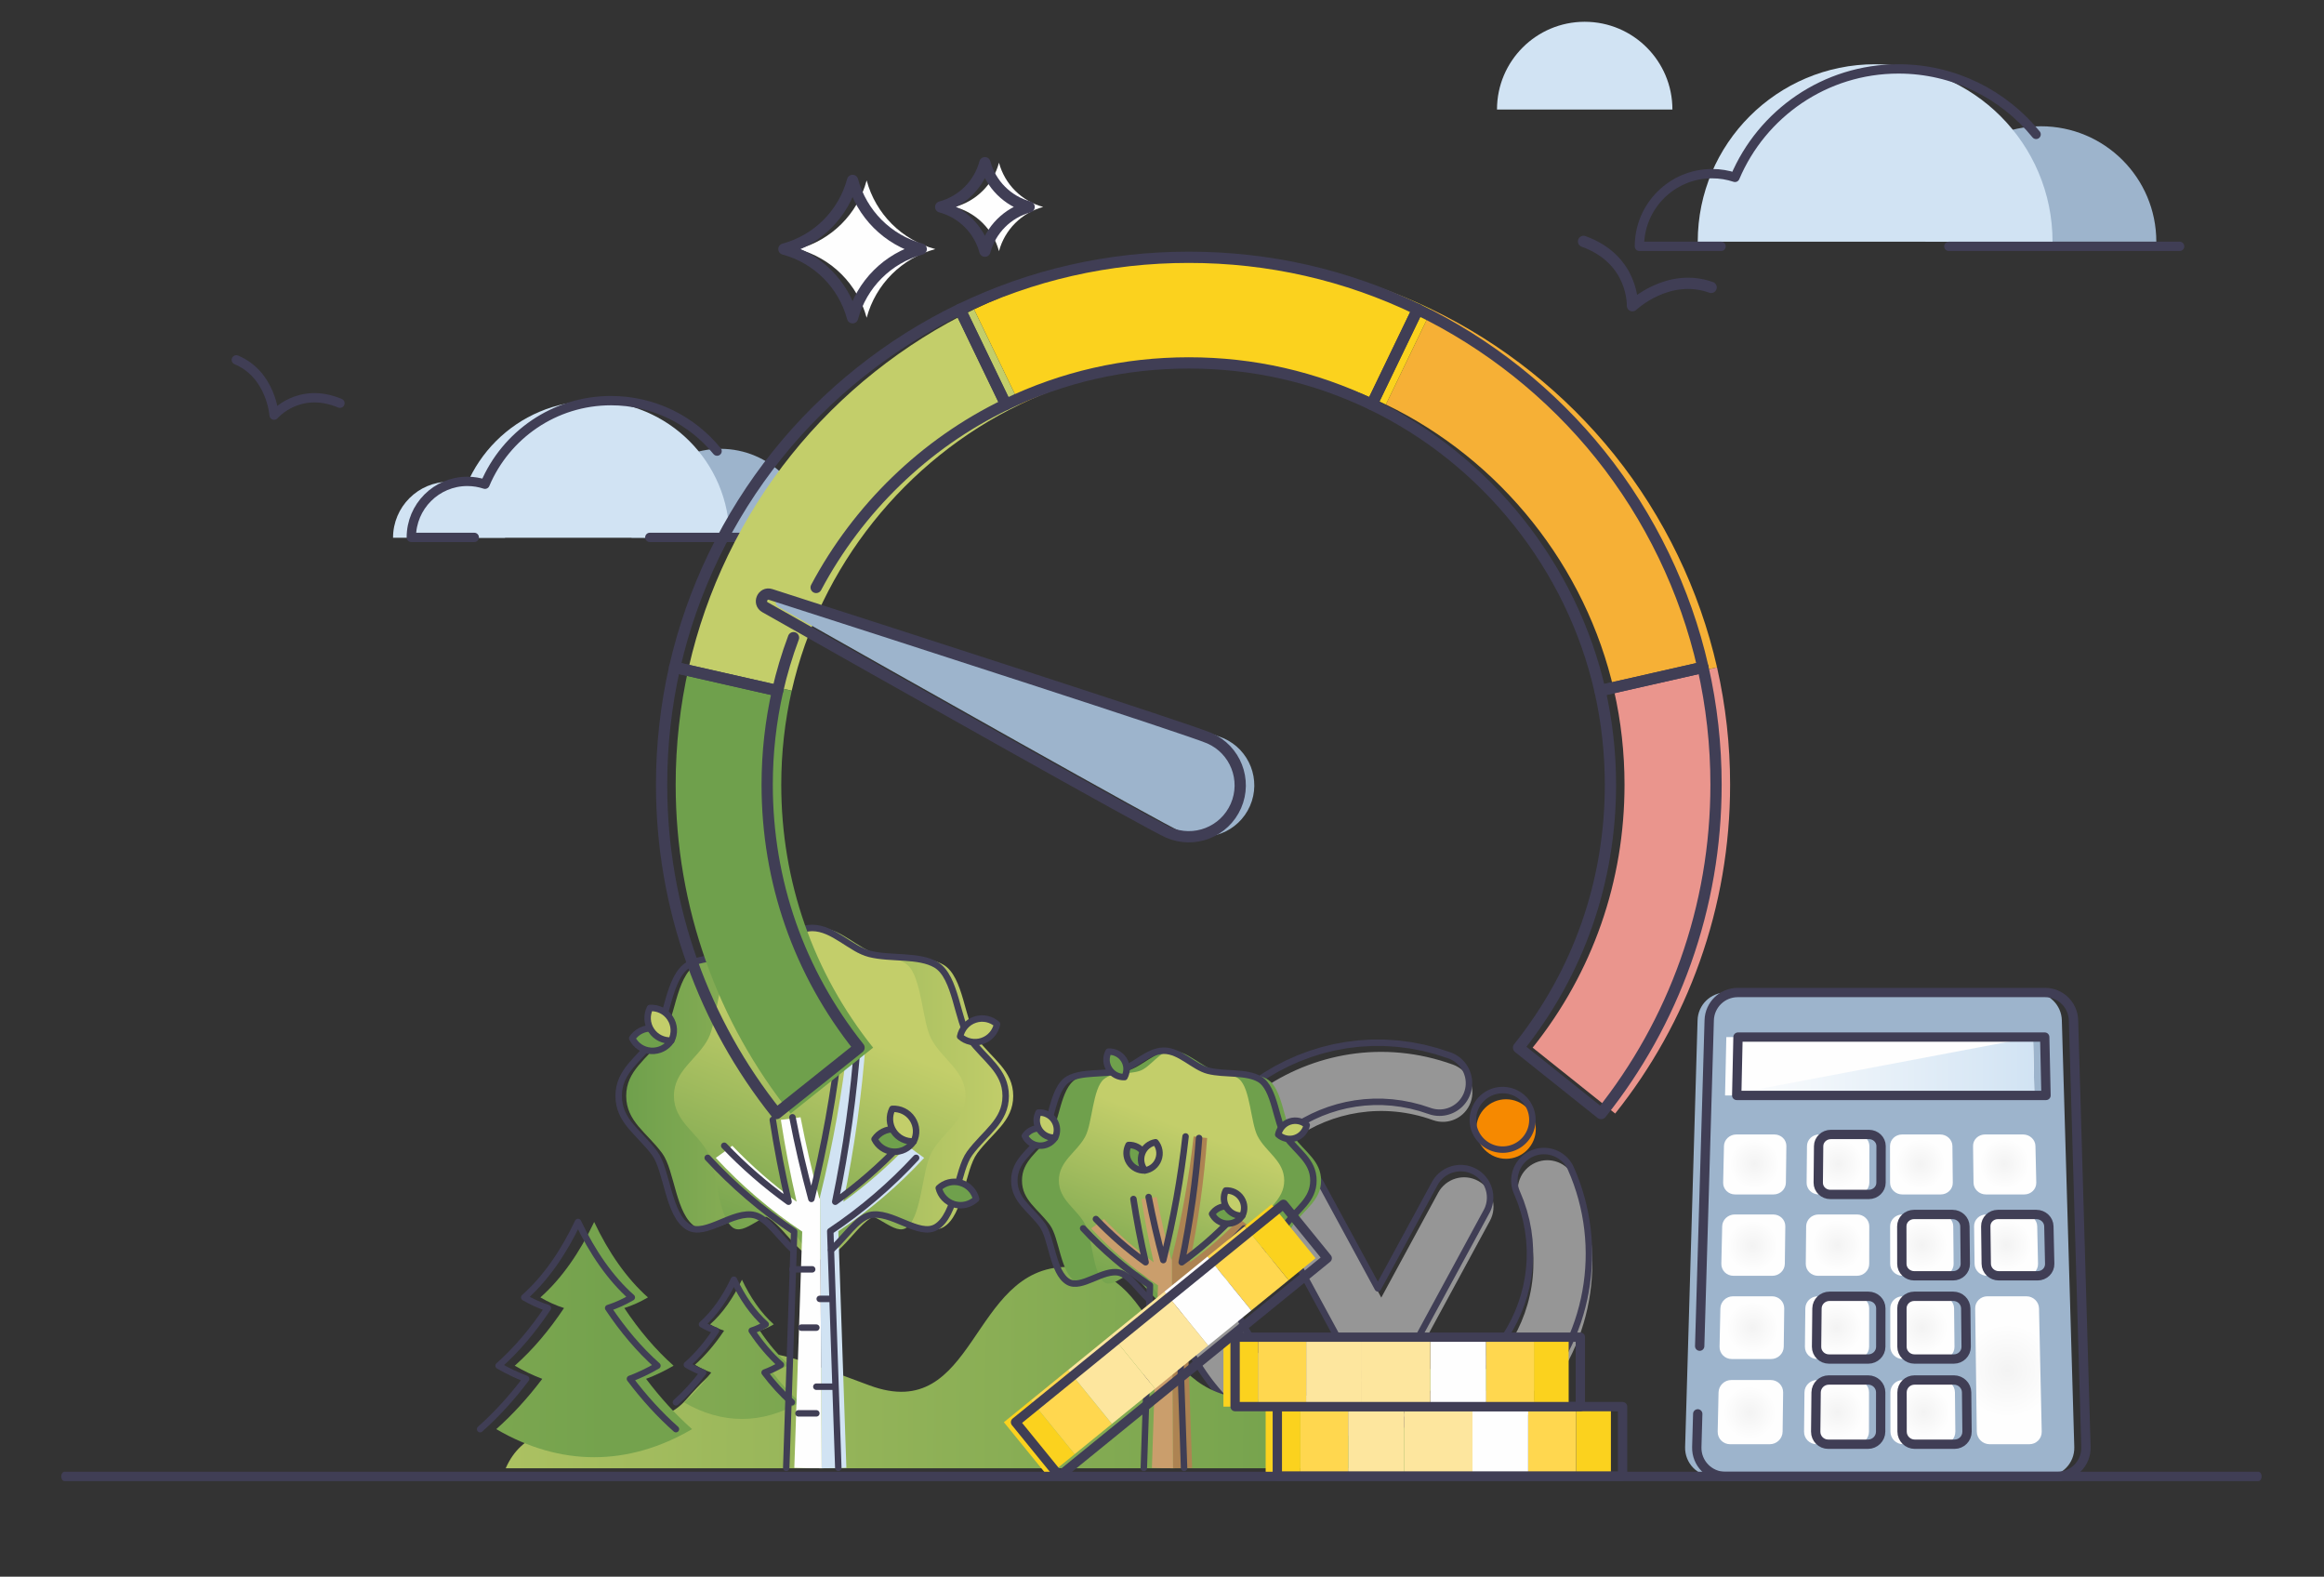 <?xml version="1.0" encoding="UTF-8"?>
<!DOCTYPE svg PUBLIC "-//W3C//DTD SVG 1.1//EN" "http://www.w3.org/Graphics/SVG/1.1/DTD/svg11.dtd">
<!-- Creator: CorelDRAW -->
<svg xmlns="http://www.w3.org/2000/svg" xml:space="preserve" width="865.883mm" height="587.296mm" version="1.1" style="shape-rendering:geometricPrecision; text-rendering:geometricPrecision; image-rendering:optimizeQuality; fill-rule:evenodd; clip-rule:evenodd"
viewBox="0 0 10645.19 7220.24"
 xmlns:xlink="http://www.w3.org/1999/xlink"
 xmlns:xodm="http://www.corel.com/coreldraw/odm/2003">
 <rect x="0" y="0" width="10645.19" height="7220.24" fill="#333333" stroke="none"/>
 <defs>
  <style type="text/css">
   <![CDATA[
    .str0 {stroke:#403E55;stroke-width:29.59;stroke-linecap:round;stroke-linejoin:round;stroke-miterlimit:10}
    .str3 {stroke:#403E55;stroke-width:42.74;stroke-linecap:round;stroke-linejoin:round;stroke-miterlimit:10}
    .str1 {stroke:#403E55;stroke-width:42.74;stroke-linecap:round;stroke-linejoin:round;stroke-miterlimit:10}
    .str4 {stroke:#403E55;stroke-width:42.74;stroke-linecap:round;stroke-linejoin:round;stroke-miterlimit:10}
    .str2 {stroke:#403E55;stroke-width:42.74;stroke-linecap:round;stroke-linejoin:round;stroke-miterlimit:10}
    .str5 {stroke:#403E55;stroke-width:51.59;stroke-linecap:round;stroke-linejoin:round;stroke-miterlimit:10}
    .str6 {stroke:#403E55;stroke-width:51.59;stroke-linecap:round;stroke-linejoin:round;stroke-miterlimit:10}
    .fil5 {fill:none}
    .fil11 {fill:none;fill-rule:nonzero}
    .fil16 {fill:#FEFEFE;fill-rule:nonzero}
    .fil35 {fill:#FFD74F;fill-rule:nonzero}
    .fil36 {fill:#FDE69E;fill-rule:nonzero}
    .fil38 {fill:#F6B036;fill-rule:nonzero}
    .fil34 {fill:#FBD21E;fill-rule:nonzero}
    .fil37 {fill:#EA958D;fill-rule:nonzero}
    .fil15 {fill:#D1E3F3;fill-rule:nonzero}
    .fil10 {fill:#CA9E6C;fill-rule:nonzero}
    .fil12 {fill:#C3CE6A;fill-rule:nonzero}
    .fil9 {fill:#AD8352;fill-rule:nonzero}
    .fil17 {fill:#9DB4CC;fill-rule:nonzero}
    .fil7 {fill:#6FA04C;fill-rule:nonzero}
    .fil2 {fill:#403E55;fill-rule:nonzero}
    .fil0 {fill:#969696;fill-rule:nonzero}
    .fil1 {fill:#F68900;fill-rule:nonzero}
    .fil18 {fill:url(#id0)}
    .fil13 {fill:url(#id1)}
    .fil8 {fill:url(#id2)}
    .fil14 {fill:url(#id3)}
    .fil3 {fill:url(#id4)}
    .fil6 {fill:url(#id5)}
    .fil4 {fill:url(#id6)}
    .fil26 {fill:url(#id7)}
    .fil32 {fill:url(#id8)}
    .fil27 {fill:url(#id9)}
    .fil22 {fill:url(#id10)}
    .fil23 {fill:url(#id11)}
    .fil25 {fill:url(#id12)}
    .fil28 {fill:url(#id13)}
    .fil19 {fill:url(#id14)}
    .fil20 {fill:url(#id15)}
    .fil33 {fill:url(#id16)}
    .fil29 {fill:url(#id17)}
    .fil24 {fill:url(#id18)}
    .fil21 {fill:url(#id19)}
    .fil31 {fill:url(#id20)}
    .fil30 {fill:url(#id21)}
   ]]>
  </style>
  <linearGradient id="id0" gradientUnits="userSpaceOnUse" x1="7901.69" y1="4882.77" x2="9318.45" y2="4882.77">
   <stop offset="0" style="stop-opacity:1; stop-color:#FEFEFE"/>
   <stop offset="1" style="stop-opacity:1; stop-color:#D1E3F3"/>
  </linearGradient>
  <linearGradient id="id1" gradientUnits="userSpaceOnUse" x1="2868.36" y1="5008.19" x2="4641.05" y2="5008.19">
   <stop offset="0" style="stop-opacity:1; stop-color:#6FA04C"/>
   <stop offset="1" style="stop-opacity:1; stop-color:#C3CE6A"/>
  </linearGradient>
  <linearGradient id="id2" gradientUnits="userSpaceOnUse" xlink:href="#id1" x1="5143.33" y1="5989.4" x2="5453.77" y2="5177.03">
  </linearGradient>
  <linearGradient id="id3" gradientUnits="userSpaceOnUse" xlink:href="#id1" x1="3466.29" y1="5773.51" x2="3868.01" y2="4722.33">
  </linearGradient>
  <linearGradient id="id4" gradientUnits="userSpaceOnUse" x1="5992.17" y1="6279.22" x2="793.08" y2="6251.06">
   <stop offset="0" style="stop-opacity:1; stop-color:#74A24D"/>
   <stop offset="1" style="stop-opacity:1; stop-color:#C3CE6A"/>
  </linearGradient>
  <linearGradient id="id5" gradientUnits="userSpaceOnUse" xlink:href="#id4" x1="4138.36" y1="6170.81" x2="-1321.67" y2="6142.35">
  </linearGradient>
  <linearGradient id="id6" gradientUnits="userSpaceOnUse" xlink:href="#id4" x1="2784.85" y1="6114.26" x2="-2675.17" y2="6085.8">
  </linearGradient>
  <radialGradient id="id7" gradientUnits="userSpaceOnUse" gradientTransform="matrix(0.98 -0 -0 -0.98 185 11289)" cx="9188.85" cy="5701.97" r="118.89" fx="9188.85" fy="5701.97">
   <stop offset="0" style="stop-opacity:1; stop-color:#F3F3F3"/>
   <stop offset="1" style="stop-opacity:1; stop-color:#FEFEFE"/>
  </radialGradient>
  <radialGradient id="id8" gradientUnits="userSpaceOnUse" gradientTransform="matrix(0.993 -0 -0 -0.994 66 12896)" xlink:href="#id7" cx="8807.76" cy="6466.6" r="120.8" fx="8807.76" fy="6466.6">
  </radialGradient>
  <radialGradient id="id9" gradientUnits="userSpaceOnUse" gradientTransform="matrix(0.982 -0 -0 -0.985 147 12069)" xlink:href="#id7" cx="8024.61" cy="6079.89" r="120.28" fx="8024.61" fy="6079.89">
  </radialGradient>
  <radialGradient id="id10" gradientUnits="userSpaceOnUse" gradientTransform="matrix(0.971 -0 -0 -0.975 265 10529)" xlink:href="#id7" cx="9182.48" cy="5332.51" r="117.56" fx="9182.48" fy="5332.51">
  </radialGradient>
  <radialGradient id="id11" gradientUnits="userSpaceOnUse" gradientTransform="matrix(0.979 -0 -0 -0.979 165 11287)" xlink:href="#id7" cx="8031.23" cy="5701.97" r="118.94" fx="8031.23" fy="5701.97">
  </radialGradient>
  <radialGradient id="id12" gradientUnits="userSpaceOnUse" gradientTransform="matrix(0.983 -0 -0 -0.983 150 11307)" xlink:href="#id7" cx="8803.24" cy="5701.97" r="118.09" fx="8803.24" fy="5701.97">
  </radialGradient>
  <radialGradient id="id13" gradientUnits="userSpaceOnUse" gradientTransform="matrix(0.988 -0 -0 -0.988 99 12088)" xlink:href="#id7" cx="8414.67" cy="6079.89" r="119.47" fx="8414.67" fy="6079.89">
  </radialGradient>
  <radialGradient id="id14" gradientUnits="userSpaceOnUse" gradientTransform="matrix(0.971 -0 -0 -0.975 232 10529)" xlink:href="#id7" cx="8037.78" cy="5332.51" r="117.56" fx="8037.78" fy="5332.51">
  </radialGradient>
  <radialGradient id="id15" gradientUnits="userSpaceOnUse" gradientTransform="matrix(0.977 -0 -0 -0.978 195 10546)" xlink:href="#id7" cx="8419.07" cy="5332.51" r="116.76" fx="8419.07" fy="5332.51">
  </radialGradient>
  <radialGradient id="id16" gradientUnits="userSpaceOnUse" gradientTransform="matrix(0.775 -0 -0 -0.775 2066 11140)" xlink:href="#id7" cx="9199.79" cy="6274.93" r="274.99" fx="9199.79" fy="6274.93">
  </radialGradient>
  <radialGradient id="id17" gradientUnits="userSpaceOnUse" gradientTransform="matrix(0.988 -0 -0 -0.988 104 12088)" xlink:href="#id7" cx="8805.46" cy="6079.89" r="119.47" fx="8805.46" fy="6079.89">
  </radialGradient>
  <radialGradient id="id18" gradientUnits="userSpaceOnUse" gradientTransform="matrix(0.983 -0 -0 -0.983 143 11307)" xlink:href="#id7" cx="8416.9" cy="5701.97" r="118.09" fx="8416.9" fy="5701.97">
  </radialGradient>
  <radialGradient id="id19" gradientUnits="userSpaceOnUse" gradientTransform="matrix(0.976 -0 -0 -0.978 207 10546)" xlink:href="#id7" cx="8801.07" cy="5332.51" r="116.76" fx="8801.07" fy="5332.51">
  </radialGradient>
  <radialGradient id="id20" gradientUnits="userSpaceOnUse" gradientTransform="matrix(0.993 -0 -0 -0.994 63 12896)" xlink:href="#id7" cx="8412.38" cy="6466.6" r="120.8" fx="8412.38" fy="6466.6">
  </radialGradient>
  <radialGradient id="id21" gradientUnits="userSpaceOnUse" gradientTransform="matrix(0.99 -0 -0 -0.99 77 12871)" xlink:href="#id7" cx="8017.85" cy="6466.6" r="121.71" fx="8017.85" fy="6466.6">
  </radialGradient>
 </defs>
 <g id="Layer_x0020_1">
  <g id="_2274735527808">
   <g>
    <path class="fil0" d="M6963.82 5502.8c-30.09,-68.36 0.92,-148.14 69.3,-178.24 68.35,-30.09 148.13,0.91 178.22,69.29 159.17,360.04 84.38,784.34 -194.65,1068.35 -173.42,176.49 -414.21,286.86 -681.18,289.21 -267,2.32 -509.68,-103.77 -686.19,-277.2 -176.52,-173.47 -286.86,-414.23 -289.2,-681.2 -5.89,-668.67 659.4,-1147.1 1294.44,-918.01 70.29,25.06 106.96,102.39 81.88,172.67 -25.07,70.29 -102.39,106.96 -172.67,81.85 -458.01,-165.19 -937.23,178.69 -932.98,661.12 1.69,192.25 81.11,365.64 208.21,490.49 127.11,124.9 301.83,201.28 494.1,199.59 496.38,-4.36 833.62,-518.92 630.72,-977.94l0 0z"/>
    <path class="fil0" d="M6587.77 5461.67c35.63,-65.4 117.54,-89.52 182.91,-53.91 65.39,35.61 89.53,117.52 53.94,182.91l-379.21 698.64c-35.6,65.42 -117.51,89.54 -182.9,53.95 -24.13,-13.15 -42.64,-32.6 -54.6,-55.18l-378.52 -697.41c-35.62,-65.39 -11.46,-147.3 53.9,-182.92 65.42,-35.62 147.31,-11.48 182.92,53.92l260.79 480.47 260.78 -480.47 0 0z"/>
    <path class="fil1" d="M6898.52 5033.97c75.29,0 136.33,61 136.33,136.33 0,75.26 -61.03,136.3 -136.33,136.3 -75.27,0 -136.3,-61.04 -136.3,-136.3 0,-75.33 61.03,-136.33 136.3,-136.33l0 0z"/>
    <g>
     <path class="fil2" d="M7011.54 5268.96l11.93 27.08 -0 0 -5.62 2.65 -5.42 2.89 -5.21 3.13 -5 3.36 -4.79 3.58 -4.57 3.78 -4.36 3.98 -4.13 4.17 -3.91 4.35 -3.68 4.52 -3.45 4.69 -3.21 4.84 -2.97 4.98 -2.72 5.11 -2.48 5.23 -2.22 5.34 -1.97 5.44 -1.71 5.53 -1.44 5.61 -1.17 5.67 -0.9 5.73 -0.62 5.78 -0.34 5.82 -0.06 5.85 0.23 5.87 0.52 5.88 0.82 5.88 1.12 5.87 1.42 5.85 1.73 5.82 2.04 5.79 2.36 5.75 -27.08 11.92 -2.93 -7.13 -2.54 -7.2 -2.15 -7.26 -1.77 -7.3 -1.39 -7.32 -1.02 -7.33 -0.65 -7.34 -0.29 -7.32 0.07 -7.3 0.43 -7.26 0.77 -7.2 1.12 -7.14 1.46 -7.07 1.79 -6.98 2.12 -6.88 2.45 -6.77 2.77 -6.64 3.08 -6.5 3.39 -6.36 3.7 -6.19 4 -6.02 4.3 -5.84 4.59 -5.64 4.88 -5.43 5.16 -5.21 5.44 -4.97 5.71 -4.72 5.97 -4.46 6.23 -4.19 6.49 -3.9 6.74 -3.6 6.97 -3.28 -0 0zm0 -0c7.48,-3.29 16.21,0.1 19.5,7.58 3.29,7.48 -0.1,16.21 -7.58,19.5l-11.92 -27.08zm197.72 76.85l-27.06 11.96 -0.01 -0.02 -2.65 -5.62 -2.89 -5.42 -3.13 -5.21 -3.36 -5 -3.58 -4.79 -3.78 -4.57 -3.98 -4.36 -4.17 -4.13 -4.35 -3.91 -4.52 -3.68 -4.68 -3.45 -4.84 -3.21 -4.97 -2.97 -5.11 -2.72 -5.23 -2.48 -5.34 -2.22 -5.44 -1.97 -5.53 -1.7 -5.6 -1.44 -5.68 -1.17 -5.73 -0.9 -5.78 -0.62 -5.82 -0.34 -5.85 -0.06 -5.87 0.23 -5.88 0.52 -5.88 0.82 -5.87 1.12 -5.85 1.42 -5.83 1.73 -5.79 2.04 -5.75 2.36 -11.93 -27.08 7.13 -2.93 7.2 -2.54 7.25 -2.15 7.29 -1.77 7.32 -1.39 7.33 -1.02 7.34 -0.65 7.32 -0.29 7.3 0.07 7.25 0.43 7.21 0.77 7.14 1.12 7.07 1.46 6.98 1.79 6.88 2.12 6.77 2.45 6.64 2.77 6.5 3.08 6.36 3.39 6.2 3.7 6.02 4 5.84 4.3 5.64 4.59 5.43 4.88 5.21 5.16 4.97 5.44 4.72 5.71 4.46 5.97 4.19 6.23 3.9 6.49 3.6 6.74 3.28 6.97 -0.01 -0.02zm0.01 0.02c3.29,7.48 -0.1,16.21 -7.58,19.5 -7.48,3.29 -16.21,-0.1 -19.5,-7.58l27.08 -11.92zm-197.64 1084.68l-21.11 -20.74 -0 0 25.17 -26.62 23.99 -27.39 22.8 -28.13 21.6 -28.82 20.4 -29.48 19.2 -30.11 17.98 -30.7 16.77 -31.25 15.55 -31.76 14.32 -32.24 13.09 -32.68 11.85 -33.09 10.61 -33.45 9.36 -33.78 8.11 -34.08 6.85 -34.33 5.59 -34.55 4.32 -34.74 3.04 -34.88 1.76 -34.99 0.47 -35.06 -0.82 -35.1 -2.11 -35.09 -3.41 -35.05 -4.72 -34.98 -6.03 -34.86 -7.35 -34.72 -8.67 -34.53 -10 -34.31 -11.34 -34.05 -12.68 -33.75 -14.02 -33.42 27.06 -11.96 14.46 34.45 13.07 34.8 11.69 35.11 10.31 35.38 8.94 35.61 7.58 35.8 6.22 35.95 4.87 36.07 3.52 36.14 2.18 36.19 0.84 36.19 -0.49 36.15 -1.82 36.07 -3.13 35.96 -4.45 35.81 -5.76 35.62 -7.06 35.4 -8.36 35.13 -9.65 34.83 -10.94 34.49 -12.22 34.12 -13.5 33.7 -14.77 33.24 -16.03 32.75 -17.29 32.23 -18.55 31.65 -19.79 31.05 -21.04 30.4 -22.27 29.72 -23.5 29 -24.73 28.24 -25.95 27.44 -0 0zm0 -0c-5.73,5.83 -15.09,5.91 -20.92,0.19 -5.83,-5.73 -5.91,-15.09 -0.19,-20.92l21.11 20.74zm-691.6 293.64l-0.26 -29.59 -0 0 24.58 -0.53 24.41 -1.14 24.25 -1.75 24.07 -2.35 23.89 -2.95 23.7 -3.53 23.5 -4.11 23.3 -4.68 23.09 -5.24 22.87 -5.8 22.65 -6.34 22.41 -6.88 22.17 -7.42 21.93 -7.94 21.67 -8.46 21.41 -8.97 21.14 -9.47 20.86 -9.96 20.58 -10.45 20.29 -10.93 19.99 -11.41 19.68 -11.87 19.37 -12.33 19.05 -12.78 18.72 -13.22 18.38 -13.65 18.04 -14.08 17.68 -14.5 17.33 -14.91 16.96 -15.32 16.58 -15.71 16.2 -16.1 21.11 20.74 -16.7 16.6 -17.1 16.2 -17.48 15.79 -17.86 15.37 -18.23 14.95 -18.59 14.52 -18.95 14.08 -19.3 13.63 -19.64 13.17 -19.97 12.71 -20.29 12.24 -20.61 11.76 -20.92 11.27 -21.22 10.78 -21.51 10.28 -21.8 9.77 -22.08 9.25 -22.35 8.72 -22.61 8.19 -22.87 7.65 -23.12 7.1 -23.35 6.54 -23.59 5.98 -23.81 5.41 -24.03 4.82 -24.24 4.24 -24.44 3.64 -24.63 3.04 -24.82 2.42 -24.99 1.81 -25.16 1.18 -25.32 0.54 -0 0zm0 0c-8.17,0.07 -14.85,-6.49 -14.92,-14.66 -0.07,-8.17 6.49,-14.85 14.66,-14.92l0.26 29.59zm-696.69 -281.44l20.74 -21.1 0 -0 16.48 15.82 16.86 15.42 17.23 15.02 17.59 14.61 17.94 14.19 18.28 13.76 18.62 13.33 18.95 12.89 19.27 12.44 19.58 11.98 19.89 11.52 20.18 11.05 20.48 10.57 20.76 10.09 21.04 9.6 21.3 9.1 21.56 8.59 21.82 8.07 22.06 7.55 22.3 7.02 22.53 6.49 22.76 5.94 22.97 5.39 23.18 4.84 23.38 4.27 23.58 3.69 23.76 3.12 23.94 2.53 24.11 1.93 24.28 1.33 24.43 0.72 24.58 0.1 0.26 29.59 -25.33 -0.1 -25.18 -0.74 -25.02 -1.37 -24.86 -1.99 -24.68 -2.6 -24.5 -3.21 -24.31 -3.81 -24.11 -4.4 -23.91 -4.99 -23.69 -5.56 -23.47 -6.13 -23.24 -6.69 -23 -7.25 -22.75 -7.79 -22.5 -8.33 -22.24 -8.86 -21.97 -9.38 -21.69 -9.9 -21.41 -10.4 -21.12 -10.9 -20.81 -11.4 -20.51 -11.88 -20.19 -12.36 -19.87 -12.83 -19.53 -13.29 -19.19 -13.74 -18.85 -14.19 -18.49 -14.63 -18.13 -15.06 -17.76 -15.48 -17.38 -15.9 -17 -16.3 0 -0zm0 0c-5.83,-5.73 -5.91,-15.1 -0.18,-20.92 5.73,-5.83 15.1,-5.91 20.92,-0.18l-20.74 21.11zm-293.62 -691.62l29.59 -0.26 0 0 0.53 24.58 1.14 24.42 1.75 24.25 2.35 24.07 2.94 23.89 3.53 23.7 4.11 23.5 4.68 23.3 5.24 23.09 5.79 22.87 6.34 22.65 6.88 22.41 7.41 22.17 7.94 21.93 8.46 21.67 8.97 21.41 9.47 21.14 9.97 20.86 10.45 20.58 10.93 20.29 11.41 19.99 11.87 19.68 12.33 19.37 12.78 19.05 13.22 18.72 13.65 18.38 14.08 18.04 14.5 17.69 14.91 17.33 15.32 16.96 15.72 16.59 16.1 16.21 -20.74 21.1 -16.6 -16.71 -16.2 -17.1 -15.79 -17.49 -15.37 -17.86 -14.95 -18.24 -14.52 -18.59 -14.08 -18.95 -13.63 -19.3 -13.17 -19.64 -12.71 -19.97 -12.24 -20.29 -11.76 -20.61 -11.27 -20.92 -10.78 -21.22 -10.28 -21.51 -9.77 -21.8 -9.25 -22.08 -8.72 -22.35 -8.19 -22.61 -7.65 -22.87 -7.1 -23.12 -6.54 -23.35 -5.98 -23.59 -5.4 -23.81 -4.82 -24.03 -4.24 -24.24 -3.64 -24.44 -3.03 -24.63 -2.42 -24.82 -1.8 -25 -1.18 -25.16 -0.54 -25.32 0 0zm0 0c-0.07,-8.17 6.49,-14.85 14.66,-14.92 8.17,-0.07 14.85,6.49 14.92,14.66l-29.59 0.26zm1314.2 -932.08l-9.94 27.87 -0.05 -0.02 -58.72 -19.14 -58.75 -15.14 -58.66 -11.24 -58.44 -7.43 -58.11 -3.73 -57.65 -0.11 -57.06 3.41 -56.35 6.84 -55.52 10.17 -54.56 13.42 -53.48 16.57 -52.26 19.63 -50.93 22.59 -49.46 25.46 -47.87 28.24 -46.14 30.93 -44.29 33.52 -42.32 36.01 -40.22 38.42 -37.98 40.72 -35.62 42.94 -33.14 45.06 -30.53 47.08 -27.79 49.02 -24.93 50.86 -21.94 52.61 -18.83 54.26 -15.59 55.83 -12.23 57.3 -8.74 58.69 -5.12 59.98 -1.37 61.19 -29.59 0.26 1.41 -63.04 5.28 -61.83 9.01 -60.52 12.61 -59.1 16.08 -57.59 19.43 -55.98 22.64 -54.27 25.72 -52.46 28.67 -50.56 31.48 -48.56 34.17 -46.46 36.73 -44.26 39.15 -41.98 41.45 -39.59 43.61 -37.11 45.65 -34.54 47.55 -31.87 49.33 -29.11 50.98 -26.24 52.5 -23.29 53.89 -20.23 55.14 -17.09 56.27 -13.84 57.27 -10.5 58.14 -7.06 58.87 -3.52 59.48 0.12 59.95 3.84 60.28 7.67 60.49 11.59 60.55 15.6 60.48 19.71 -0.05 -0.02zm0.05 0.02c7.69,2.77 11.67,11.25 8.9,18.94 -2.77,7.69 -11.25,11.67 -18.94,8.9l10.04 -27.84zm90.79 191.56l-27.87 -9.94 0 -0 1.94 -5.9 1.62 -5.92 1.3 -5.93 0.99 -5.93 0.69 -5.93 0.39 -5.92 0.1 -5.9 -0.19 -5.87 -0.48 -5.82 -0.76 -5.78 -1.04 -5.72 -1.31 -5.65 -1.58 -5.57 -1.84 -5.49 -2.1 -5.39 -2.35 -5.28 -2.6 -5.16 -2.84 -5.03 -3.08 -4.9 -3.32 -4.75 -3.55 -4.59 -3.77 -4.42 -3.99 -4.24 -4.21 -4.06 -4.42 -3.86 -4.63 -3.66 -4.83 -3.44 -5.03 -3.22 -5.22 -2.98 -5.41 -2.74 -5.6 -2.49 -5.79 -2.23 9.94 -27.87 7.19 2.77 6.97 3.1 6.75 3.42 6.51 3.72 6.27 4.02 6.03 4.29 5.78 4.56 5.52 4.82 5.25 5.06 4.98 5.29 4.7 5.51 4.42 5.72 4.13 5.91 3.84 6.09 3.54 6.26 3.24 6.42 2.92 6.57 2.61 6.7 2.29 6.83 1.96 6.94 1.63 7.04 1.29 7.13 0.95 7.21 0.6 7.27 0.24 7.32 -0.12 7.36 -0.49 7.39 -0.86 7.4 -1.24 7.4 -1.62 7.39 -2.01 7.36 -2.4 7.32 0 -0zm0 0c-2.75,7.7 -11.21,11.71 -18.91,8.96 -7.7,-2.75 -11.71,-11.21 -8.96,-18.91l27.87 9.95zm-191.63 90.8l10.04 -27.84 -0.04 -0.01 5.9 1.94 5.92 1.62 5.93 1.3 5.93 1 5.93 0.69 5.92 0.39 5.89 0.1 5.86 -0.19 5.83 -0.48 5.78 -0.76 5.72 -1.03 5.65 -1.31 5.57 -1.57 5.48 -1.84 5.39 -2.09 5.28 -2.35 5.16 -2.6 5.03 -2.84 4.89 -3.08 4.75 -3.32 4.59 -3.55 4.42 -3.77 4.25 -3.99 4.06 -4.21 3.86 -4.42 3.66 -4.63 3.44 -4.83 3.22 -5.03 2.99 -5.22 2.74 -5.41 2.49 -5.6 2.23 -5.8 27.87 9.94 -2.77 7.19 -3.1 6.97 -3.42 6.75 -3.72 6.51 -4.02 6.27 -4.3 6.03 -4.56 5.77 -4.82 5.51 -5.06 5.25 -5.29 4.98 -5.51 4.7 -5.72 4.42 -5.91 4.13 -6.09 3.84 -6.26 3.54 -6.42 3.23 -6.57 2.92 -6.7 2.61 -6.83 2.29 -6.94 1.96 -7.04 1.63 -7.13 1.29 -7.2 0.95 -7.27 0.6 -7.32 0.24 -7.36 -0.12 -7.39 -0.49 -7.4 -0.86 -7.4 -1.24 -7.39 -1.63 -7.36 -2.01 -7.32 -2.41 -0.04 -0.01zm0.04 0.01c-7.69,-2.75 -11.7,-11.22 -8.95,-18.91 2.75,-7.69 11.22,-11.7 18.91,-8.95l-9.96 27.87zm-913.2 647.06l-29.59 0.26 0 0 1.02 -45.73 3.82 -44.85 6.53 -43.9 9.14 -42.87 11.65 -41.77 14.08 -40.59 16.41 -39.35 18.64 -38.03 20.77 -36.64 22.82 -35.19 24.76 -33.66 26.62 -32.07 28.37 -30.4 30.04 -28.67 31.61 -26.87 33.08 -25 34.47 -23.07 35.76 -21.06 36.95 -18.99 38.05 -16.84 39.07 -14.63 39.98 -12.35 40.8 -10 41.53 -7.57 42.16 -5.08 42.7 -2.52 43.13 0.11 43.48 2.81 43.72 5.58 43.87 8.42 43.91 11.32 43.86 14.29 -10.04 27.84 -42.11 -13.72 -42.12 -10.86 -42.05 -8.07 -41.89 -5.35 -41.64 -2.69 -41.31 -0.11 -40.88 2.41 -40.37 4.87 -39.78 7.26 -39.09 9.58 -38.31 11.83 -37.44 14.02 -36.48 16.15 -35.43 18.21 -34.29 20.2 -33.05 22.12 -31.73 23.98 -30.31 25.77 -28.8 27.49 -27.2 29.15 -25.51 30.74 -23.73 32.26 -21.86 33.72 -19.9 35.1 -17.85 36.43 -15.71 37.68 -13.48 38.87 -11.16 40 -8.76 41.07 -6.25 42.07 -3.66 43.01 -0.98 43.89 0 0zm0 0c0.07,8.17 -6.49,14.85 -14.66,14.92 -8.17,0.07 -14.85,-6.49 -14.92,-14.66l29.59 -0.26zm203.79 480.07l-20.74 21.11 0 0 -12.02 -12.1 -11.73 -12.38 -11.44 -12.66 -11.13 -12.93 -10.83 -13.2 -10.51 -13.47 -10.2 -13.72 -9.87 -13.98 -9.54 -14.22 -9.2 -14.46 -8.86 -14.7 -8.52 -14.93 -8.16 -15.15 -7.81 -15.37 -7.44 -15.58 -7.07 -15.79 -6.7 -15.99 -6.32 -16.19 -5.93 -16.38 -5.54 -16.56 -5.14 -16.74 -4.74 -16.92 -4.33 -17.09 -3.91 -17.25 -3.49 -17.41 -3.07 -17.56 -2.64 -17.7 -2.2 -17.84 -1.76 -17.98 -1.31 -18.1 -0.85 -18.22 -0.39 -18.34 29.59 -0.26 0.38 17.59 0.82 17.48 1.25 17.36 1.68 17.23 2.11 17.1 2.53 16.96 2.94 16.82 3.35 16.68 3.75 16.53 4.15 16.37 4.54 16.21 4.92 16.04 5.31 15.87 5.68 15.69 6.05 15.51 6.42 15.32 6.78 15.13 7.13 14.93 7.48 14.73 7.82 14.52 8.16 14.3 8.49 14.09 8.82 13.86 9.14 13.63 9.46 13.39 9.77 13.15 10.08 12.91 10.38 12.66 10.67 12.4 10.96 12.14 11.25 11.87 11.53 11.6 0 0zm-0 -0c5.83,5.73 5.91,15.09 0.19,20.92 -5.73,5.83 -15.09,5.91 -20.92,0.19l20.74 -21.11zm483.6 195.35l0.26 29.59 0 0 -18.35 -0.07 -18.24 -0.53 -18.12 -0.99 -18 -1.44 -17.88 -1.88 -17.75 -2.32 -17.61 -2.76 -17.46 -3.19 -17.31 -3.61 -17.16 -4.03 -17 -4.44 -16.83 -4.85 -16.66 -5.25 -16.48 -5.64 -16.3 -6.03 -16.11 -6.42 -15.91 -6.79 -15.71 -7.17 -15.5 -7.54 -15.29 -7.9 -15.07 -8.25 -14.85 -8.61 -14.62 -8.95 -14.39 -9.29 -14.15 -9.62 -13.9 -9.95 -13.65 -10.28 -13.39 -10.59 -13.13 -10.91 -12.86 -11.21 -12.59 -11.51 -12.31 -11.81 20.74 -21.11 11.8 11.32 12.07 11.04 12.33 10.75 12.59 10.45 12.84 10.16 13.08 9.85 13.32 9.54 13.56 9.23 13.79 8.9 14.01 8.58 14.23 8.25 14.45 7.91 14.66 7.57 14.86 7.22 15.05 6.87 15.25 6.51 15.43 6.15 15.61 5.78 15.79 5.41 15.96 5.03 16.13 4.64 16.28 4.25 16.44 3.86 16.59 3.46 16.73 3.05 16.87 2.64 17.01 2.23 17.14 1.81 17.26 1.38 17.38 0.95 17.49 0.51 17.6 0.07 0 0zm0 0c8.17,-0.07 14.85,6.49 14.92,14.66 0.07,8.17 -6.49,14.85 -14.66,14.92l-0.26 -29.59zm617.31 -957.19l27.08 -11.92 -0.01 -0.02 17.81 44.06 14.66 44.31 11.57 44.45 8.56 44.47 5.61 44.39 2.73 44.19 -0.07 43.89 -2.81 43.48 -5.47 42.96 -8.06 42.34 -10.58 41.6 -13.03 40.77 -15.4 39.83 -17.71 38.78 -19.94 37.63 -22.1 36.37 -24.19 35.01 -26.21 33.55 -28.16 31.98 -30.04 30.3 -31.85 28.52 -33.59 26.64 -35.26 24.64 -36.86 22.55 -38.39 20.34 -39.84 18.03 -41.22 15.61 -42.53 13.09 -43.77 10.45 -44.92 7.72 -46.01 4.87 -47.01 1.92 -0.26 -29.59 45.11 -1.85 44.1 -4.67 43.04 -7.39 41.92 -10.01 40.73 -12.53 39.47 -14.95 38.15 -17.26 36.77 -19.48 35.31 -21.6 33.79 -23.61 32.2 -25.53 30.54 -27.35 28.81 -29.06 27.01 -30.67 25.14 -32.18 23.21 -33.58 21.2 -34.89 19.12 -36.09 16.98 -37.19 14.77 -38.18 12.49 -39.08 10.14 -39.87 7.72 -40.56 5.24 -41.15 2.69 -41.63 0.07 -42.02 -2.61 -42.31 -5.37 -42.5 -8.19 -42.6 -11.09 -42.59 -14.05 -42.49 -17.1 -42.3 -0.01 -0.02zm0.01 0.02c-3.3,-7.47 0.08,-16.21 7.55,-19.51 7.47,-3.3 16.21,0.08 19.51,7.55l-27.06 11.96zm13.53 -5.98l0 0 0 0 0 0 -13.54 5.96 13.54 -5.96zm-13.53 5.98c-3.3,-7.47 0.08,-16.21 7.55,-19.51 7.47,-3.3 16.21,0.08 19.51,7.55l-27.06 11.96z"/>
    </g>
    <g>
     <path class="fil2" d="M6762.14 5352.71l-14.15 25.99 -0 -0 -5.51 -2.82 -5.58 -2.51 -5.64 -2.2 -5.69 -1.9 -5.73 -1.6 -5.77 -1.3 -5.79 -1.01 -5.81 -0.72 -5.82 -0.43 -5.81 -0.15 -5.79 0.13 -5.77 0.41 -5.74 0.69 -5.69 0.96 -5.63 1.23 -5.57 1.5 -5.49 1.76 -5.4 2.02 -5.3 2.28 -5.19 2.53 -5.07 2.78 -4.94 3.03 -4.8 3.28 -4.65 3.52 -4.49 3.76 -4.32 3.99 -4.14 4.22 -3.95 4.45 -3.75 4.69 -3.55 4.91 -3.33 5.14 -3.1 5.36 -25.98 -14.16 3.85 -6.66 4.14 -6.39 4.42 -6.12 4.68 -5.84 4.93 -5.56 5.17 -5.28 5.4 -4.98 5.61 -4.69 5.81 -4.39 5.99 -4.09 6.16 -3.78 6.32 -3.47 6.47 -3.15 6.6 -2.84 6.73 -2.52 6.83 -2.19 6.93 -1.86 7.01 -1.53 7.09 -1.2 7.15 -0.86 7.19 -0.51 7.23 -0.17 7.25 0.19 7.25 0.54 7.25 0.9 7.24 1.26 7.2 1.63 7.16 2 7.1 2.37 7.03 2.75 6.94 3.12 6.84 3.51 -0 -0zm0 0c7.17,3.91 9.82,12.9 5.91,20.07 -3.91,7.17 -12.9,9.82 -20.07,5.91l14.16 -25.98zm59.86 202.96l-26.01 -14.12 0.01 -0.02 2.82 -5.51 2.51 -5.58 2.2 -5.64 1.9 -5.69 1.6 -5.74 1.3 -5.77 1.01 -5.8 0.72 -5.81 0.43 -5.82 0.15 -5.81 -0.13 -5.8 -0.41 -5.77 -0.69 -5.74 -0.96 -5.69 -1.23 -5.64 -1.5 -5.57 -1.76 -5.49 -2.02 -5.4 -2.28 -5.3 -2.53 -5.19 -2.78 -5.07 -3.03 -4.94 -3.28 -4.8 -3.52 -4.65 -3.75 -4.49 -3.99 -4.32 -4.22 -4.14 -4.46 -3.95 -4.68 -3.75 -4.91 -3.54 -5.14 -3.33 -5.36 -3.1 14.15 -25.99 6.66 3.85 6.39 4.14 6.12 4.42 5.84 4.68 5.56 4.93 5.27 5.17 4.99 5.4 4.69 5.61 4.39 5.81 4.09 5.99 3.78 6.16 3.47 6.32 3.16 6.47 2.84 6.6 2.52 6.72 2.19 6.83 1.87 6.93 1.53 7.01 1.2 7.09 0.86 7.15 0.52 7.19 0.17 7.23 -0.18 7.25 -0.54 7.26 -0.9 7.25 -1.26 7.24 -1.63 7.2 -2 7.16 -2.37 7.1 -2.75 7.03 -3.12 6.94 -3.5 6.84 0.01 -0.02zm-0.01 0.02c-3.91,7.18 -12.89,9.83 -20.07,5.92 -7.18,-3.91 -9.83,-12.89 -5.92,-20.07l25.99 14.15zm-405.21 684.5l379.21 -698.64 26.01 14.12 -379.21 698.64 -0.01 0.01 -26 -14.13zm26.01 14.12c-3.9,7.18 -12.88,9.84 -20.06,5.95 -7.18,-3.9 -9.84,-12.88 -5.95,-20.06l26.01 14.12zm-202.98 59.88l14.16 -25.98 -0 -0 5.51 2.82 5.58 2.51 5.64 2.2 5.69 1.9 5.74 1.6 5.77 1.3 5.8 1.01 5.81 0.72 5.82 0.43 5.81 0.15 5.8 -0.13 5.77 -0.41 5.74 -0.69 5.69 -0.96 5.63 -1.23 5.57 -1.5 5.49 -1.76 5.4 -2.02 5.3 -2.28 5.19 -2.53 5.07 -2.78 4.94 -3.03 4.8 -3.28 4.65 -3.52 4.49 -3.76 4.32 -3.99 4.14 -4.23 3.95 -4.46 3.75 -4.68 3.54 -4.92 3.33 -5.14 3.1 -5.37 25.99 14.14 -3.84 6.66 -4.14 6.4 -4.42 6.12 -4.68 5.85 -4.93 5.56 -5.17 5.28 -5.4 4.99 -5.6 4.69 -5.8 4.39 -5.99 4.09 -6.16 3.78 -6.32 3.47 -6.47 3.16 -6.6 2.84 -6.72 2.52 -6.83 2.19 -6.93 1.87 -7.01 1.53 -7.09 1.2 -7.14 0.86 -7.19 0.52 -7.23 0.17 -7.25 -0.18 -7.26 -0.54 -7.25 -0.9 -7.24 -1.26 -7.21 -1.63 -7.16 -2 -7.1 -2.37 -7.03 -2.75 -6.94 -3.12 -6.84 -3.5 -0 -0zm0 0c-7.18,-3.91 -9.83,-12.89 -5.92,-20.07 3.91,-7.18 12.89,-9.83 20.07,-5.92l-14.15 25.99zm-60.53 -61.11l26.01 -14.12 0.07 0.13 1.02 1.88 1.05 1.86 1.08 1.84 1.12 1.82 1.15 1.81 1.18 1.79 1.22 1.77 1.25 1.75 1.28 1.72 1.32 1.71 1.35 1.69 1.38 1.66 1.41 1.64 1.44 1.62 1.48 1.59 1.51 1.57 1.54 1.54 1.57 1.52 1.6 1.49 1.64 1.47 1.66 1.44 1.7 1.41 1.73 1.39 1.76 1.36 1.79 1.33 1.82 1.3 1.85 1.27 1.88 1.24 1.91 1.21 1.94 1.18 1.97 1.15 2.01 1.12 -14.16 25.98 -2.49 -1.39 -2.45 -1.43 -2.42 -1.47 -2.38 -1.5 -2.34 -1.54 -2.31 -1.58 -2.27 -1.62 -2.23 -1.66 -2.19 -1.69 -2.16 -1.73 -2.12 -1.76 -2.08 -1.8 -2.04 -1.83 -2 -1.86 -1.96 -1.9 -1.92 -1.93 -1.88 -1.96 -1.84 -1.99 -1.8 -2.02 -1.76 -2.05 -1.72 -2.08 -1.68 -2.1 -1.64 -2.13 -1.6 -2.16 -1.56 -2.18 -1.52 -2.2 -1.48 -2.23 -1.43 -2.25 -1.39 -2.27 -1.35 -2.3 -1.31 -2.32 -1.27 -2.34 0.07 0.13zm-0.07 -0.13c-3.83,-7.22 -1.08,-16.18 6.14,-20 7.22,-3.83 16.18,-1.08 20,6.14l-26.14 13.86zm-352.45 -711.39l378.52 697.41 -26.01 14.12 -378.52 -697.41 26 -14.14 0.01 0.02zm-26.01 14.12c-3.9,-7.18 -1.24,-16.16 5.95,-20.06 7.18,-3.9 16.16,-1.24 20.06,5.95l-26.01 14.12zm59.83 -202.97l14.15 25.99 0 -0 -5.36 3.1 -5.13 3.32 -4.91 3.55 -4.68 3.75 -4.45 3.95 -4.22 4.14 -3.99 4.32 -3.75 4.49 -3.52 4.65 -3.28 4.8 -3.03 4.94 -2.78 5.07 -2.53 5.19 -2.28 5.3 -2.02 5.4 -1.76 5.49 -1.5 5.57 -1.23 5.63 -0.96 5.69 -0.69 5.74 -0.41 5.77 -0.13 5.8 0.15 5.81 0.43 5.82 0.72 5.81 1.01 5.79 1.3 5.77 1.6 5.74 1.9 5.69 2.2 5.64 2.51 5.58 2.82 5.51 -25.98 14.16 -3.51 -6.84 -3.13 -6.94 -2.75 -7.03 -2.37 -7.1 -2 -7.16 -1.63 -7.2 -1.26 -7.24 -0.9 -7.25 -0.54 -7.26 -0.18 -7.25 0.17 -7.23 0.51 -7.19 0.86 -7.15 1.2 -7.09 1.53 -7.01 1.86 -6.93 2.19 -6.83 2.52 -6.72 2.84 -6.6 3.15 -6.47 3.47 -6.32 3.78 -6.16 4.09 -5.99 4.39 -5.8 4.69 -5.61 4.98 -5.4 5.27 -5.17 5.56 -4.93 5.84 -4.68 6.12 -4.42 6.39 -4.14 6.65 -3.85 0 -0zm-0 0c7.17,-3.91 16.16,-1.26 20.07,5.91 3.91,7.17 1.26,16.16 -5.91,20.07l-14.16 -25.98zm203 59.86l-26.01 14.12 0.01 0.02 -3.1 -5.36 -3.33 -5.14 -3.54 -4.91 -3.75 -4.68 -3.95 -4.46 -4.14 -4.23 -4.32 -3.99 -4.49 -3.76 -4.65 -3.52 -4.8 -3.28 -4.94 -3.03 -5.07 -2.79 -5.19 -2.53 -5.3 -2.28 -5.4 -2.02 -5.49 -1.76 -5.57 -1.5 -5.64 -1.23 -5.69 -0.96 -5.74 -0.69 -5.77 -0.41 -5.8 -0.13 -5.81 0.15 -5.82 0.43 -5.81 0.72 -5.8 1.01 -5.77 1.3 -5.74 1.6 -5.7 1.9 -5.64 2.2 -5.58 2.51 -5.52 2.82 -14.15 -25.99 6.84 -3.51 6.94 -3.13 7.04 -2.75 7.1 -2.37 7.16 -2 7.21 -1.63 7.24 -1.26 7.26 -0.9 7.26 -0.54 7.25 -0.18 7.23 0.17 7.19 0.51 7.15 0.86 7.09 1.2 7.01 1.53 6.93 1.87 6.83 2.19 6.72 2.52 6.6 2.84 6.47 3.16 6.32 3.47 6.16 3.78 5.99 4.09 5.8 4.39 5.61 4.69 5.39 4.99 5.17 5.28 4.93 5.56 4.68 5.84 4.42 6.12 4.14 6.39 3.84 6.66 0.01 0.02zm-0.01 -0.02c3.91,7.18 1.26,16.16 -5.92,20.07 -7.18,3.91 -16.16,1.26 -20.07,-5.92l25.99 -14.15zm234.79 494.6l-260.79 -480.47 26.01 -14.12 260.79 480.47 0 14.12 -26.01 0zm26.01 -14.12c3.9,7.18 1.24,16.16 -5.95,20.06 -7.18,3.9 -16.16,1.24 -20.06,-5.95l26.01 -14.12zm260.78 -466.35l-260.78 480.47 -26.01 -14.12 260.78 -480.47 0.01 -0.02 26 14.14zm-26.01 -14.12c3.9,-7.18 12.88,-9.84 20.06,-5.95 7.18,3.9 9.84,12.88 5.95,20.06l-26.01 -14.12zm13 7.06l0 0 0 0 0 0 -12.99 -7.08 12.99 7.08zm-13 -7.06c3.9,-7.18 12.88,-9.84 20.06,-5.95 7.18,3.9 9.84,12.88 5.95,20.06l-26.01 -14.12z"/>
    </g>
    <g>
     <path class="fil2" d="M7034.02 5128.24l-29.59 0 0 0 -0.16 -6.27 -0.47 -6.18 -0.77 -6.09 -1.07 -5.98 -1.36 -5.88 -1.64 -5.76 -1.91 -5.64 -2.17 -5.52 -2.43 -5.38 -2.68 -5.24 -2.93 -5.09 -3.16 -4.93 -3.39 -4.77 -3.61 -4.59 -3.82 -4.41 -4.03 -4.22 -4.22 -4.03 -4.41 -3.82 -4.59 -3.61 -4.77 -3.39 -4.93 -3.16 -5.09 -2.92 -5.24 -2.68 -5.38 -2.43 -5.52 -2.17 -5.64 -1.91 -5.76 -1.64 -5.88 -1.35 -5.98 -1.07 -6.08 -0.77 -6.18 -0.47 -6.27 -0.16 0 -29.59 7.76 0.2 7.67 0.58 7.56 0.96 7.44 1.33 7.32 1.69 7.18 2.04 7.03 2.38 6.87 2.71 6.7 3.03 6.52 3.34 6.33 3.64 6.13 3.93 5.92 4.21 5.71 4.48 5.48 4.75 5.24 5 5 5.24 4.75 5.48 4.48 5.71 4.21 5.92 3.93 6.13 3.64 6.33 3.34 6.52 3.03 6.7 2.71 6.87 2.38 7.03 2.04 7.18 1.69 7.32 1.33 7.45 0.96 7.57 0.58 7.67 0.2 7.76 0 0zm0 0c0,8.17 -6.63,14.8 -14.8,14.8 -8.17,0 -14.8,-6.63 -14.8,-14.8l29.59 0zm-151.12 151.1l0 -29.59 0 0 6.27 -0.16 6.18 -0.47 6.08 -0.77 5.98 -1.07 5.87 -1.35 5.76 -1.64 5.64 -1.91 5.52 -2.18 5.38 -2.43 5.24 -2.68 5.09 -2.92 4.93 -3.16 4.77 -3.39 4.59 -3.61 4.41 -3.82 4.23 -4.03 4.03 -4.22 3.82 -4.41 3.61 -4.59 3.39 -4.77 3.16 -4.93 2.93 -5.09 2.68 -5.24 2.43 -5.38 2.17 -5.51 1.91 -5.64 1.64 -5.76 1.35 -5.87 1.07 -5.98 0.77 -6.08 0.47 -6.17 0.16 -6.27 29.59 0 -0.2 7.76 -0.58 7.67 -0.96 7.56 -1.33 7.44 -1.69 7.31 -2.04 7.17 -2.38 7.03 -2.71 6.87 -3.03 6.7 -3.34 6.52 -3.64 6.33 -3.93 6.13 -4.21 5.92 -4.48 5.71 -4.75 5.48 -5 5.24 -5.24 5 -5.48 4.75 -5.71 4.48 -5.92 4.21 -6.13 3.93 -6.33 3.64 -6.52 3.34 -6.7 3.03 -6.87 2.71 -7.03 2.38 -7.18 2.04 -7.32 1.69 -7.45 1.33 -7.56 0.96 -7.67 0.58 -7.76 0.2 0 0zm0 0c-8.17,0 -14.8,-6.63 -14.8,-14.8 0,-8.17 6.63,-14.8 14.8,-14.8l0 29.59zm-151.1 -151.1l29.59 0 0 0 0.16 6.27 0.47 6.17 0.77 6.08 1.07 5.98 1.35 5.87 1.64 5.76 1.91 5.64 2.17 5.51 2.43 5.38 2.68 5.24 2.93 5.09 3.16 4.93 3.39 4.77 3.61 4.59 3.82 4.41 4.03 4.22 4.22 4.03 4.41 3.82 4.59 3.61 4.76 3.39 4.93 3.16 5.09 2.93 5.24 2.68 5.38 2.43 5.51 2.17 5.64 1.91 5.76 1.64 5.87 1.35 5.98 1.07 6.08 0.77 6.18 0.47 6.27 0.16 0 29.59 -7.76 -0.2 -7.67 -0.58 -7.56 -0.96 -7.44 -1.33 -7.32 -1.69 -7.18 -2.04 -7.02 -2.38 -6.87 -2.71 -6.7 -3.03 -6.52 -3.34 -6.33 -3.64 -6.13 -3.93 -5.92 -4.21 -5.71 -4.48 -5.48 -4.75 -5.24 -5 -5 -5.24 -4.75 -5.48 -4.48 -5.71 -4.21 -5.92 -3.93 -6.13 -3.64 -6.33 -3.34 -6.52 -3.03 -6.7 -2.71 -6.87 -2.38 -7.02 -2.04 -7.17 -1.69 -7.31 -1.33 -7.44 -0.96 -7.56 -0.58 -7.67 -0.2 -7.76 0 0zm0 0c0,-8.17 6.63,-14.8 14.8,-14.8 8.17,0 14.8,6.63 14.8,14.8l-29.59 0zm151.1 -151.12l0 29.59 0 0 -6.27 0.16 -6.18 0.47 -6.08 0.77 -5.98 1.07 -5.87 1.35 -5.76 1.64 -5.64 1.91 -5.51 2.17 -5.38 2.43 -5.24 2.68 -5.09 2.92 -4.93 3.16 -4.77 3.39 -4.59 3.61 -4.41 3.82 -4.22 4.03 -4.03 4.22 -3.82 4.41 -3.61 4.59 -3.39 4.77 -3.16 4.93 -2.93 5.09 -2.68 5.24 -2.43 5.38 -2.17 5.51 -1.91 5.64 -1.64 5.76 -1.36 5.88 -1.07 5.98 -0.77 6.09 -0.47 6.18 -0.16 6.27 -29.59 0 0.2 -7.76 0.58 -7.67 0.96 -7.57 1.33 -7.45 1.69 -7.32 2.04 -7.18 2.38 -7.03 2.71 -6.87 3.03 -6.7 3.34 -6.52 3.64 -6.33 3.93 -6.13 4.21 -5.92 4.48 -5.71 4.75 -5.48 5 -5.24 5.24 -5 5.48 -4.75 5.71 -4.48 5.92 -4.21 6.13 -3.93 6.33 -3.64 6.52 -3.34 6.7 -3.03 6.87 -2.71 7.02 -2.38 7.18 -2.04 7.31 -1.69 7.44 -1.33 7.56 -0.96 7.67 -0.58 7.76 -0.2 0 0zm0 0c8.17,0 14.8,6.63 14.8,14.8 0,8.17 -6.63,14.8 -14.8,14.8l0 -29.59zm0 14.8l0 0 0 0 0 0 0 -14.8 0 14.8zm0 -14.8c8.17,0 14.8,6.63 14.8,14.8 0,8.17 -6.63,14.8 -14.8,14.8l0 -29.59z"/>
    </g>
   </g>
   <g>
    <path class="fil3" d="M6256.3 6723.72c0,0 -43.01,-298.63 -526.18,-317.53 -483.18,-18.91 -400.71,-604.9 -842.49,-604.38 -445.93,0.52 -414,724.64 -905.47,542.27 -495.41,-183.85 -576.27,-235.09 -840.29,66.62 -198.21,226.43 -679.62,-20.86 -825.33,313.02l3939.75 0z"/>
    <path class="fil4" d="M2483.86 6314.27c-42.28,-15.84 -84.34,-35.89 -125.95,-60.19 82.6,-73.21 158.06,-162.62 225.61,-264.02 -36.36,-11.61 -72.5,-27.85 -108.2,-48.68 97.8,-86.7 180.78,-206.78 246.29,-345.47 65.55,138.68 148.52,258.76 246.33,345.47 -35.7,20.83 -71.84,37.07 -108.21,48.68 67.55,101.4 143.01,190.77 225.62,264.02 -41.62,24.3 -83.68,44.34 -125.96,60.19 65.18,86.22 135.5,163.73 210.67,230.3 -293.57,171.46 -603.3,171.46 -896.87,0 75.16,-66.58 145.49,-144.08 210.67,-230.3z"/>
    <path class="fil5 str0" d="M2199.21 6544.57c75.16,-66.58 145.49,-144.08 210.67,-230.3 -42.32,-15.84 -84.34,-35.89 -125.95,-60.19 82.6,-73.21 158.06,-162.62 225.61,-264.02 -36.36,-11.61 -72.51,-27.85 -108.2,-48.68 97.8,-86.7 180.78,-206.78 246.29,-345.47 65.51,138.68 148.52,258.76 246.34,345.47 -35.7,20.83 -71.84,37.07 -108.24,48.68 67.59,101.4 143.05,190.77 225.66,264.02 -41.62,24.3 -83.68,44.34 -125.96,60.19 65.18,86.22 135.5,163.73 210.67,230.3"/>
    <path class="fil6" d="M3257.73 6285.52c-25,-9.36 -49.9,-21.23 -74.54,-35.62 48.9,-43.36 93.56,-96.25 133.54,-156.29 -21.53,-6.88 -42.91,-16.46 -64.03,-28.81 57.89,-51.31 107.02,-122.38 145.79,-204.5 38.76,82.12 87.93,153.19 145.82,204.5 -21.15,12.35 -42.54,21.93 -64.07,28.81 39.99,60.04 84.64,112.94 133.54,156.29 -24.64,14.39 -49.49,26.26 -74.54,35.62 38.58,51.05 80.2,96.92 124.7,136.35 -173.79,101.47 -357.12,101.47 -530.88,0 44.46,-39.43 86.08,-85.3 124.67,-136.35z"/>
    <path class="fil5 str0" d="M3096.08 6421.87c44.46,-39.43 86.08,-85.3 124.67,-136.35 -25,-9.36 -49.9,-21.23 -74.54,-35.62 48.9,-43.36 93.56,-96.25 133.54,-156.29 -21.53,-6.88 -42.91,-16.46 -64.04,-28.81 57.89,-51.31 107.02,-122.38 145.79,-204.5 38.76,82.12 87.93,153.19 145.82,204.5 -21.15,12.35 -42.54,21.93 -64.07,28.81 39.99,60.04 84.64,112.94 133.54,156.29 -24.64,14.39 -49.49,26.26 -74.54,35.62 38.58,51.05 80.2,96.92 124.7,136.35"/>
    <path class="fil7" d="M4681.25 5406.1c0,90.22 73.25,129.44 127.49,203.09 44.51,60.37 47.4,218.77 119.16,261.01 60.69,35.78 159.97,-60.67 234.65,-42.06 67.04,16.72 129.2,156.18 203.67,156.18 74.47,0 136.63,-139.46 203.67,-156.18 74.68,-18.61 173.97,77.83 234.65,42.06 71.76,-42.24 74.67,-200.65 119.16,-261.01 54.23,-73.65 127.49,-112.86 127.49,-203.09 0,-90.19 -73.26,-129.43 -127.49,-203.04 -44.51,-60.41 -47.4,-218.79 -119.16,-261.06 -60.69,-35.74 -159.97,-19.88 -234.65,-38.49 -67.04,-16.71 -129.2,-91.96 -203.67,-91.96 -74.46,0 -136.63,75.25 -203.67,91.96 -74.68,18.61 -173.97,2.75 -234.66,38.5 -71.76,42.26 -74.66,200.64 -119.16,261.05 -54.24,73.61 -127.49,112.86 -127.49,203.04z"/>
    <path class="fil8" d="M4850.1 5406.1c0,90.22 83.41,129.44 121.78,203.09 31.48,60.37 33.52,218.77 84.29,261.01 42.93,35.78 113.16,-60.67 165.99,-42.06 47.43,16.72 91.4,156.18 144.07,156.18 52.67,0 96.64,-139.46 144.08,-156.18 52.82,-18.61 123.06,77.83 165.99,42.06 50.76,-42.24 52.82,-200.65 84.29,-261.01 38.37,-73.65 121.78,-112.86 121.78,-203.09 0,-90.19 -83.41,-129.43 -121.78,-203.04 -31.48,-60.41 -33.53,-218.79 -84.3,-261.06 -42.92,-35.74 -113.15,-19.88 -165.98,-38.49 -47.43,-16.71 -91.4,-91.96 -144.08,-91.96 -52.68,0 -96.64,75.25 -144.07,91.96 -52.83,18.61 -123.06,2.75 -165.99,38.5 -50.76,42.26 -52.82,200.64 -84.29,261.05 -38.37,73.61 -121.78,112.86 -121.78,203.04z"/>
    <path class="fil9" d="M5467.51 5204.28c20.45,2.96 41.08,5.33 61.85,7.14 -13.67,189.99 -40.19,380.23 -79.49,569.08 83.22,-59.89 159.31,-126.47 227.73,-198.05 19.06,14.65 38.56,28.89 58.48,42.77 -88.74,95.92 -190.42,183.66 -303.86,259.57 3.87,128.25 24.57,709.18 28.43,837.43 -23.54,0.93 -63.92,1.44 -87.46,1.51l-5.58 -962.19c45.76,-184.26 79.09,-370.59 99.91,-557.25z"/>
    <path class="fil10" d="M4998.33 5625.22c19.93,-13.88 39.43,-28.11 58.49,-42.77 68.4,71.54 144.46,138.13 227.65,197.98 -22.2,-96.18 -40.8,-192.84 -55.74,-289.68 23.36,-2.44 46.56,-5.51 69.6,-9.14 18.66,96.78 41.03,193.14 67.04,288.87 0.74,-2.96 1.49,-5.95 2.22,-8.95l5.58 962.19c-26.67,0.08 -70.18,-0.36 -96.84,-1.4 3.72,-127.81 24.28,-708.29 28.01,-836.09 -114.31,-76.25 -216.7,-164.47 -306.01,-261.01z"/>
    <path class="fil11 str0" d="M5239.35 6722.32c3.72,-127.81 24.28,-708.29 27.99,-836.09 -114.3,-76.25 -216.7,-164.47 -306,-261.01"/>
    <path class="fil11 str0" d="M5699.08 5625.22c-88.74,95.92 -190.42,183.66 -303.86,259.57 3.86,128.25 24.56,709.18 28.43,837.43"/>
    <path class="fil11 str0" d="M5492.37 5211.42c-13.68,189.99 -40.19,380.23 -79.5,569.08 83.22,-59.89 159.32,-126.47 227.73,-198.05"/>
    <path class="fil11 str0" d="M5261.33 5481.61c18.67,96.78 41.04,193.14 67.05,288.87 46.9,-187.18 80.98,-376.51 102.12,-566.2"/>
    <path class="fil11 str0" d="M5019.82 5582.45c68.4,71.54 144.47,138.13 227.65,197.98 -22.2,-96.18 -40.79,-192.84 -55.73,-289.68"/>
    <path class="fil11 str0" d="M5398.25 5951.18c46.94,-42.36 90.63,-111.57 136.61,-123.03 74.68,-18.61 173.97,77.83 234.65,42.06 71.76,-42.24 74.66,-200.65 119.16,-261.01 54.24,-73.65 127.49,-112.86 127.49,-203.09 0,-90.19 -73.25,-129.43 -127.5,-203.04 -44.49,-60.41 -47.39,-218.79 -119.16,-261.06 -60.69,-35.74 -159.97,-19.88 -234.65,-38.49 -67.04,-16.71 -129.21,-91.96 -203.67,-91.96 -74.47,0 -136.63,75.25 -203.67,91.96 -74.68,18.61 -173.97,2.75 -234.65,38.5 -71.76,42.26 -74.67,200.64 -119.16,261.05 -54.24,73.61 -127.5,112.86 -127.5,203.04 0,90.22 73.26,129.44 127.5,203.09 44.49,60.37 47.39,218.77 119.16,261.01 60.68,35.78 159.97,-60.67 234.65,-42.06 46.09,11.5 89.87,80.97 136.92,123.3"/>
    <path class="fil7" d="M5242.91 5359.94c12.78,-24.35 12.64,-54.6 -3.07,-79.49 -15.7,-24.94 -42.93,-38.14 -70.39,-37.11 -12.78,24.3 -12.63,54.6 3.07,79.5 15.7,24.93 42.94,38.14 70.39,37.1z"/>
    <path class="fil11 str0" d="M5242.91 5359.94c12.78,-24.35 12.64,-54.6 -3.07,-79.49 -15.7,-24.94 -42.93,-38.14 -70.39,-37.11 -12.78,24.3 -12.63,54.6 3.07,79.5 15.7,24.93 42.94,38.14 70.39,37.1z"/>
    <path class="fil7" d="M5151.07 4932.39c12.79,-24.32 12.64,-54.58 -3.06,-79.5 -15.7,-24.92 -42.94,-38.12 -70.39,-37.09 -12.78,24.32 -12.64,54.59 3.07,79.5 15.7,24.92 42.93,38.12 70.38,37.09z"/>
    <path class="fil11 str0" d="M5151.07 4932.39c12.79,-24.32 12.64,-54.58 -3.06,-79.5 -15.7,-24.92 -42.94,-38.12 -70.39,-37.09 -12.78,24.32 -12.64,54.59 3.07,79.5 15.7,24.92 42.93,38.12 70.38,37.09z"/>
    <path class="fil12" d="M5245 5359.98c27.08,-4.63 51.03,-23.12 61.28,-50.72 10.26,-27.63 4.19,-57.26 -13.31,-78.46 -27.08,4.62 -51.03,23.12 -61.27,50.75 -10.26,27.6 -4.19,57.26 13.31,78.42z"/>
    <path class="fil11 str0" d="M5245 5359.98c27.08,-4.63 51.03,-23.12 61.28,-50.72 10.26,-27.63 4.19,-57.26 -13.31,-78.46 -27.08,4.62 -51.03,23.12 -61.27,50.75 -10.26,27.6 -4.19,57.26 13.31,78.42z"/>
    <path class="fil7" d="M4831.65 5211.49c-12.08,-24.67 -36.6,-42.43 -65.98,-44.47 -29.38,-2.03 -56.11,12.14 -71.49,34.92 12.07,24.67 36.59,42.43 65.97,44.46 29.39,2.04 56.12,-12.16 71.5,-34.91z"/>
    <path class="fil11 str0" d="M4831.65 5211.49c-12.08,-24.67 -36.6,-42.43 -65.98,-44.47 -29.38,-2.03 -56.11,12.14 -71.49,34.92 12.07,24.67 36.59,42.43 65.97,44.46 29.39,2.04 56.12,-12.16 71.5,-34.91z"/>
    <path class="fil12" d="M4832.93 5209.82c12.25,-24.56 11.46,-54.82 -4.77,-79.42 -16.23,-24.55 -43.75,-37.17 -71.17,-35.55 -12.26,24.56 -11.46,54.82 4.77,79.42 16.23,24.57 43.75,37.18 71.17,35.55z"/>
    <path class="fil11 str0" d="M4832.93 5209.82c12.25,-24.56 11.46,-54.82 -4.77,-79.42 -16.23,-24.55 -43.75,-37.17 -71.17,-35.55 -12.26,24.56 -11.46,54.82 4.77,79.42 16.23,24.57 43.75,37.18 71.17,35.55z"/>
    <path class="fil7" d="M5689.4 5568.51c-12.07,-24.68 -36.6,-42.4 -65.98,-44.47 -29.38,-2.03 -56.11,12.17 -71.49,34.92 12.07,24.67 36.59,42.43 65.97,44.46 29.39,2.03 56.12,-12.13 71.5,-34.91z"/>
    <path class="fil11 str0" d="M5689.4 5568.51c-12.07,-24.68 -36.6,-42.4 -65.98,-44.47 -29.38,-2.03 -56.11,12.17 -71.49,34.92 12.07,24.67 36.59,42.43 65.97,44.46 29.39,2.03 56.12,-12.13 71.5,-34.91z"/>
    <path class="fil12" d="M5690.68 5566.87c12.25,-24.6 11.47,-54.86 -4.77,-79.42 -16.23,-24.6 -43.75,-37.21 -71.17,-35.59 -12.26,24.6 -11.46,54.86 4.78,79.42 16.22,24.56 43.74,37.17 71.16,35.59z"/>
    <path class="fil11 str0" d="M5690.68 5566.87c12.25,-24.6 11.47,-54.86 -4.77,-79.42 -16.23,-24.6 -43.75,-37.21 -71.17,-35.59 -12.26,24.6 -11.46,54.86 4.78,79.42 16.22,24.56 43.74,37.17 71.16,35.59z"/>
    <path class="fil7" d="M5911.52 5770.73c-6.56,-26.71 -26.76,-49.23 -55.04,-57.48 -28.28,-8.22 -57.42,-0.04 -77.27,18.98 6.56,26.66 26.76,49.19 55.04,57.45 28.27,8.21 57.41,0.04 77.27,-18.95z"/>
    <path class="fil11 str0" d="M5911.52 5770.73c-6.56,-26.71 -26.76,-49.23 -55.04,-57.48 -28.28,-8.22 -57.42,-0.04 -77.27,18.98 6.56,26.66 26.76,49.19 55.04,57.45 28.27,8.21 57.41,0.04 77.27,-18.95z"/>
    <path class="fil12" d="M5985.6 5152.19c-20.56,-18.2 -49.98,-25.3 -77.93,-16.01 -27.94,9.29 -47.28,32.59 -52.83,59.48 20.56,18.24 49.98,25.35 77.93,16.02 27.94,-9.29 47.27,-32.55 52.83,-59.49z"/>
    <path class="fil11 str0" d="M5985.6 5152.19c-20.56,-18.2 -49.98,-25.3 -77.93,-16.01 -27.94,9.29 -47.28,32.59 -52.83,59.48 20.56,18.24 49.98,25.35 77.93,16.02 27.94,-9.29 47.27,-32.55 52.83,-59.49z"/>
    <path class="fil13" d="M2868.36 5018.76c0,116.75 94.81,167.5 164.98,262.76 57.6,78.16 61.34,283.1 154.19,337.8 78.53,46.24 207,-78.53 303.63,-54.45 86.74,21.64 167.2,202.09 263.57,202.09 96.32,0 176.78,-180.45 263.53,-202.09 96.64,-24.08 225.11,100.69 303.63,54.45 92.86,-54.7 96.62,-259.64 154.2,-337.8 70.18,-95.25 164.97,-146.01 164.97,-262.76 0,-116.72 -94.79,-167.49 -164.98,-262.76 -57.57,-78.16 -61.33,-283.1 -154.19,-337.79 -78.53,-46.25 -207,-25.73 -303.63,-49.81 -86.75,-21.63 -167.2,-118.99 -263.53,-118.99 -96.36,0 -176.83,97.36 -263.57,118.99 -96.63,24.08 -225.1,3.56 -303.63,49.81 -92.85,54.69 -96.62,259.63 -154.19,337.8 -70.17,95.26 -164.98,146.03 -164.98,262.75z"/>
    <path class="fil14" d="M3086.87 5018.76c0,116.75 107.91,167.5 157.54,262.76 40.73,78.16 43.39,283.1 109.09,337.8 55.53,46.24 146.42,-78.53 214.78,-54.45 61.37,21.64 118.27,202.09 186.44,202.09 68.14,0 125.03,-180.45 186.4,-202.09 68.36,-24.08 159.24,100.69 214.79,54.45 65.69,-54.7 68.34,-259.64 109.07,-337.8 49.65,-95.25 157.57,-146.01 157.57,-262.76 0,-116.72 -107.93,-167.49 -157.57,-262.76 -40.73,-78.16 -43.39,-283.1 -109.07,-337.79 -55.55,-46.25 -146.43,-25.73 -214.79,-49.81 -61.38,-21.63 -118.27,-118.99 -186.4,-118.99 -68.17,0 -125.07,97.36 -186.44,118.99 -68.36,24.08 -159.25,3.56 -214.78,49.81 -65.7,54.69 -68.35,259.63 -109.09,337.8 -49.64,95.26 -157.54,146.03 -157.54,262.75z"/>
    <path class="fil15" d="M3885.75 4757.58c26.49,3.81 53.16,6.91 80.06,9.26 -17.72,245.81 -52.01,492.04 -102.88,736.36 107.69,-77.5 206.15,-163.65 294.68,-256.28 24.66,18.95 49.89,37.4 75.67,55.35 -114.83,124.14 -246.4,237.68 -393.18,335.89 4.99,165.94 31.77,917.66 36.77,1083.61 -30.44,1.22 -82.71,1.84 -113.16,1.95l-7.21 -1245.04c59.19,-238.45 102.32,-479.53 129.24,-721.1z"/>
    <path class="fil16" d="M3278.67 5302.27c25.79,-17.95 51.02,-36.4 75.66,-55.35 88.53,92.59 186.96,178.71 294.6,256.21 -28.74,-124.47 -52.79,-249.55 -72.13,-374.88 30.22,-3.14 60.26,-7.11 90.08,-11.84 24.16,125.22 53.08,249.96 86.75,373.84 0.95,-3.85 1.92,-7.73 2.89,-11.58l7.21 1245.04c-34.51,0.12 -90.81,-0.47 -125.33,-1.81 4.85,-165.39 31.45,-916.55 36.26,-1081.9 -147.93,-98.62 -280.41,-212.82 -395.97,-337.74z"/>
    <path class="fil11 str0" d="M3601.39 6721.91c4.81,-165.39 31.44,-916.55 36.26,-1081.9 -147.93,-98.62 -280.4,-212.82 -395.97,-337.74"/>
    <path class="fil11 str0" d="M4196.29 5302.27c-114.84,124.14 -246.39,237.68 -393.18,335.89 4.99,165.94 31.77,917.66 36.77,1083.61"/>
    <path class="fil11 str0" d="M3928.81 4766.84c-17.72,245.81 -52.02,492.04 -102.88,736.36 107.69,-77.5 206.15,-163.65 294.68,-256.28"/>
    <path class="fil11 str0" d="M3629.88 5116.42c24.11,125.22 53.08,249.96 86.75,373.84 60.7,-242.22 104.76,-487.19 132.13,-732.68"/>
    <path class="fil11 str0" d="M3317.33 5246.92c88.53,92.59 186.96,178.71 294.6,256.21 -28.74,-124.47 -52.79,-249.55 -72.13,-374.88"/>
    <path class="fil11 str0" d="M3807.03 5724.05c60.7,-54.78 117.27,-144.35 176.75,-159.18 96.64,-24.08 225.11,100.69 303.64,54.45 92.85,-54.7 96.61,-259.64 154.19,-337.8 70.18,-95.25 164.97,-146.01 164.97,-262.76 0,-116.72 -94.79,-167.49 -164.97,-262.76 -57.58,-78.16 -61.34,-283.1 -154.2,-337.79 -78.52,-46.25 -207,-25.73 -303.63,-49.81 -86.76,-21.63 -167.18,-118.99 -263.54,-118.99 -96.36,0 -176.78,97.36 -263.53,118.99 -96.66,24.08 -225.14,3.56 -303.67,49.81 -92.85,54.69 -96.59,259.63 -154.19,337.8 -70.17,95.26 -164.94,146.03 -164.94,262.75 0,116.75 94.77,167.5 164.94,262.76 57.6,78.16 61.34,283.1 154.19,337.8 78.53,46.24 207.01,-78.53 303.67,-54.45 59.63,14.87 116.26,104.8 177.15,159.54"/>
    <path class="fil7" d="M3606.01 4959c16.54,-31.46 16.35,-70.63 -3.96,-102.88 -20.31,-32.24 -55.56,-49.32 -91.1,-47.99 -16.54,31.46 -16.32,70.63 3.99,102.87 20.31,32.24 55.57,49.33 91.07,47.99z"/>
    <path class="fil11 str0" d="M3606.01 4959c16.54,-31.46 16.35,-70.63 -3.96,-102.88 -20.31,-32.24 -55.56,-49.32 -91.1,-47.99 -16.54,31.46 -16.32,70.63 3.99,102.87 20.31,32.24 55.57,49.33 91.07,47.99z"/>
    <path class="fil7" d="M3487.16 4405.77c16.58,-31.45 16.35,-70.63 -3.96,-102.87 -20.31,-32.23 -55.56,-49.32 -91.07,-47.98 -16.54,31.46 -16.36,70.63 3.96,102.87 20.31,32.24 55.56,49.33 91.07,47.99z"/>
    <path class="fil11 str0" d="M3487.16 4405.77c16.58,-31.45 16.35,-70.63 -3.96,-102.87 -20.31,-32.23 -55.56,-49.32 -91.07,-47.98 -16.54,31.46 -16.36,70.63 3.96,102.87 20.31,32.24 55.56,49.33 91.07,47.99z"/>
    <path class="fil12" d="M3608.72 4959.08c35.03,-5.98 66.03,-29.94 79.31,-65.66 13.24,-35.72 5.4,-74.09 -17.24,-101.5 -35.03,5.98 -66.03,29.94 -79.28,65.66 -13.28,35.72 -5.44,74.09 17.2,101.5z"/>
    <path class="fil11 str0" d="M3608.72 4959.08c35.03,-5.98 66.03,-29.94 79.31,-65.66 13.24,-35.72 5.4,-74.09 -17.24,-101.5 -35.03,5.98 -66.03,29.94 -79.28,65.66 -13.28,35.72 -5.44,74.09 17.2,101.5z"/>
    <path class="fil7" d="M3073.84 4766.94c-15.64,-31.93 -47.35,-54.89 -85.38,-57.54 -37.99,-2.64 -72.61,15.71 -92.51,45.17 15.65,31.93 47.39,54.9 85.38,57.53 38.03,2.64 72.61,-15.71 92.51,-45.17z"/>
    <path class="fil11 str0" d="M3073.84 4766.94c-15.64,-31.93 -47.35,-54.89 -85.38,-57.54 -37.99,-2.64 -72.61,15.71 -92.51,45.17 15.65,31.93 47.39,54.9 85.38,57.53 38.03,2.64 72.61,-15.71 92.51,-45.17z"/>
    <path class="fil12" d="M3075.51 4764.78c15.87,-31.81 14.83,-70.96 -6.18,-102.76 -21.02,-31.8 -56.59,-48.12 -92.11,-46.02 -15.83,31.81 -14.8,70.97 6.18,102.76 21.02,31.8 56.64,48.12 92.11,46.03z"/>
    <path class="fil11 str0" d="M3075.51 4764.78c15.87,-31.81 14.83,-70.96 -6.18,-102.76 -21.02,-31.8 -56.59,-48.12 -92.11,-46.02 -15.83,31.81 -14.8,70.97 6.18,102.76 21.02,31.8 56.64,48.12 92.11,46.03z"/>
    <path class="fil7" d="M4183.76 5228.91c-15.62,-31.93 -47.36,-54.89 -85.37,-57.53 -38.02,-2.66 -72.62,15.72 -92.51,45.17 15.63,31.93 47.36,54.89 85.37,57.52 38.02,2.67 72.61,-15.71 92.51,-45.16z"/>
    <path class="fil11 str0" d="M4183.76 5228.91c-15.62,-31.93 -47.36,-54.89 -85.37,-57.53 -38.02,-2.66 -72.62,15.72 -92.51,45.17 15.63,31.93 47.36,54.89 85.37,57.52 38.02,2.67 72.61,-15.71 92.51,-45.16z"/>
    <path class="fil12" d="M4185.42 5226.77c15.86,-31.82 14.82,-70.99 -6.17,-102.77 -21.01,-31.81 -56.61,-48.12 -92.09,-46.02 -15.86,31.82 -14.82,70.95 6.17,102.76 21,31.78 56.61,48.13 92.09,46.03z"/>
    <path class="fil11 str0" d="M4185.42 5226.77c15.86,-31.82 14.82,-70.99 -6.17,-102.77 -21.01,-31.81 -56.61,-48.12 -92.09,-46.02 -15.86,31.82 -14.82,70.95 6.17,102.76 21,31.78 56.61,48.13 92.09,46.03z"/>
    <path class="fil7" d="M4471.17 5490.55c-8.5,-34.51 -34.63,-63.7 -71.22,-74.35 -36.58,-10.62 -74.3,-0.04 -99.99,24.52 8.51,34.51 34.63,63.7 71.22,74.36 36.59,10.66 74.29,0.04 99.99,-24.53z"/>
    <path class="fil11 str0" d="M4471.17 5490.55c-8.5,-34.51 -34.63,-63.7 -71.22,-74.35 -36.58,-10.62 -74.3,-0.04 -99.99,24.52 8.51,34.51 34.63,63.7 71.22,74.36 36.59,10.66 74.29,0.04 99.99,-24.53z"/>
    <path class="fil12" d="M4567.04 4690.21c-26.6,-23.57 -64.68,-32.74 -100.85,-20.72 -36.16,12.02 -61.17,42.17 -68.36,76.98 26.6,23.57 64.68,32.74 100.84,20.72 36.16,-12.02 61.17,-42.17 68.36,-76.98z"/>
    <path class="fil11 str0" d="M4567.04 4690.21c-26.6,-23.57 -64.68,-32.74 -100.85,-20.72 -36.16,12.02 -61.17,42.17 -68.36,76.98 26.6,23.57 64.68,32.74 100.84,20.72 36.16,-12.02 61.17,-42.17 68.36,-76.98z"/>
    <line class="fil11 str0" x1="3629.88" y1="5812.76" x2="3720.25" y2= "5812.76" />
    <line class="fil11 str0" x1="3813.47" y1="5948.11" x2="3754.8" y2= "5948.11" />
    <line class="fil11 str0" x1="3739.3" y1="6079.8" x2="3670.53" y2= "6079.8" />
    <line class="fil11 str0" x1="3813.47" y1="6350.22" x2="3739.3" y2= "6350.22" />
    <line class="fil11 str0" x1="3739.3" y1="6472.29" x2="3657.44" y2= "6472.29" />
   </g>
   <path class="fil17" d="M3300.2 2055.32c225.01,0 407.44,182.4 407.44,407.38l-814.82 0c0,-224.98 182.38,-407.38 407.38,-407.38z"/>
   <path class="fil15" d="M2714.98 1836.41c345.9,0 626.29,280.41 626.29,626.29l-1252.57 0c0,-345.89 280.38,-626.29 626.28,-626.29z"/>
   <path class="fil15" d="M2056.93 2206.13c141.71,0 256.59,114.88 256.59,256.57l-513.16 0c0,-141.7 114.88,-256.57 256.58,-256.57z"/>
   <path class="fil11 str1" d="M2172.41 2460.96l-288.34 0c0,-141.7 114.88,-256.57 256.59,-256.57 28.25,0 55.43,4.64 80.87,13.08 94.98,-224.94 317.64,-382.8 577.15,-382.8 196.06,0 371.06,90.1 485.92,231.13"/>
   <line class="fil11 str1" x1="3791.34" y1="2460.96" x2="2976.52" y2= "2460.96" />
   <path class="fil17" d="M9348.53 578.21c291.94,0 528.56,236.65 528.56,528.58l-1057.13 0c0,-291.93 236.62,-528.58 528.57,-528.58z"/>
   <path class="fil15" d="M8589.25 294.2c448.73,0 812.51,363.81 812.51,812.59l-1625.15 0c0,-448.78 363.91,-812.59 812.64,-812.59z"/>
   <path class="fil11 str2" d="M7883.45 1128.15l-374.01 0c0,-183.86 149.05,-332.91 332.85,-332.91 36.7,0 71.97,6.02 104.87,16.98 123.36,-291.84 412.28,-496.66 748.93,-496.66 254.45,0 481.37,116.89 630.42,299.87"/>
   <line class="fil11 str2" x1="9983.94" y1="1128.15" x2="8926.81" y2= "1128.15" />
   <path class="fil11 str1" d="M1082.38 1648c160.06,66.94 173.1,253.03 173.1,253.03 0,0 112.86,-133.45 301.68,-54.48"/>
   <path class="fil17" d="M9370.54 6761.13l-1520.93 0c-73.67,0 -132.8,-60.63 -130.83,-134.25l57.03 -1954.48c1.84,-70.88 59.78,-127.34 130.7,-127.34l1407.14 0c70.92,0 128.86,56.46 130.7,127.34l57.02 1954.48c1.97,73.62 -57.16,134.25 -130.83,134.25z"/>
   <polygon class="fil16" points="9318.49,5016.37 7901.65,5016.37 7907.55,4749.22 9312.59,4749.22 "/>
   <polygon class="fil18" points="9318.49,5016.37 7901.65,5016.37 9312.59,4749.22 "/>
   <path class="fil19" d="M8123.72 5469.86l-175.93 0c-30.94,0 -55.45,-24.15 -54.8,-53.8l3.67 -167.84c0.66,-29.29 25.96,-53.05 56.63,-53.05l174.48 0c30.54,0 55.19,23.77 54.8,53.05l-2.23 167.84c-0.39,29.65 -25.69,53.8 -56.63,53.8z"/>
   <path class="fil20" d="M8506.64 5469.86l-175.93 0c-30.94,0 -55.71,-24.15 -55.45,-53.8l1.7 -167.84c0.26,-29.29 25.43,-53.05 56.11,-53.05l174.35 0c30.68,0 55.45,23.77 55.45,53.05l-0.26 167.84c0,29.65 -25.17,53.8 -55.98,53.8z"/>
   <path class="fil21" d="M8889.56 5469.86l-175.93 0c-30.94,0 -56.11,-24.15 -56.11,-53.8l-0.26 -167.84c0,-29.29 24.78,-53.05 55.45,-53.05l174.48 0c30.54,0 55.71,23.77 55.97,53.05l1.71 167.84c0.39,29.65 -24.51,53.8 -55.32,53.8z"/>
   <path class="fil22" d="M9272.35 5469.86l-175.79 0c-30.94,0 -56.37,-24.15 -56.76,-53.8l-2.1 -167.84c-0.52,-29.29 24.12,-53.05 54.8,-53.05l174.35 0c30.68,0 56.11,23.77 56.63,53.05l3.8 167.84c0.52,29.65 -23.99,53.8 -54.93,53.8z"/>
   <path class="fil23" d="M8118.08 5842.41l-177.89 0c-31.33,0 -56.11,-24.63 -55.45,-54.97l3.8 -171.64c0.66,-30.02 26.35,-54.27 57.29,-54.27l176.45 0c31.07,0 55.85,24.25 55.45,54.27l-2.23 171.64c-0.39,30.34 -26.09,54.97 -57.42,54.97z"/>
   <path class="fil24" d="M8505.46 5842.41l-178.02 0c-31.2,0 -56.37,-24.63 -55.98,-54.97l1.7 -171.64c0.39,-30.02 25.69,-54.27 56.76,-54.27l176.45 0c30.94,0 55.98,24.25 55.98,54.27l-0.26 171.64c0,30.34 -25.43,54.97 -56.63,54.97z"/>
   <path class="fil25" d="M8892.7 5842.41l-177.89 0c-31.33,0 -56.76,-24.63 -56.76,-54.97l-0.26 -171.64c0,-30.02 25.04,-54.27 56.11,-54.27l176.45 0c30.94,0 56.37,24.25 56.63,54.27l1.7 171.64c0.39,30.34 -24.78,54.97 -55.98,54.97z"/>
   <path class="fil26" d="M9279.95 5842.41l-177.89 0c-31.33,0 -56.89,-24.63 -57.42,-54.97l-2.23 -171.64c-0.39,-30.02 24.38,-54.27 55.45,-54.27l176.45 0c30.94,0 56.63,24.25 57.29,54.27l3.67 171.64c0.79,30.34 -23.99,54.97 -55.32,54.97z"/>
   <path class="fil27" d="M8112.44 6223.56l-179.86 0c-31.72,0 -56.76,-25.21 -56.11,-56.25l3.8 -175.6c0.66,-30.65 26.61,-55.49 58.07,-55.49l178.42 0c31.33,0 56.37,24.84 55.98,55.49l-2.23 175.6c-0.39,31.04 -26.48,56.25 -58.07,56.25z"/>
   <path class="fil28" d="M8504.15 6223.56l-179.86 0c-31.72,0 -57.02,-25.21 -56.76,-56.25l1.84 -175.6c0.26,-30.65 25.96,-55.49 57.29,-55.49l178.42 0c31.33,0 56.76,24.84 56.76,55.49l-0.26 175.6c-0.13,31.04 -25.82,56.25 -57.42,56.25z"/>
   <path class="fil29" d="M8895.85 6223.56l-179.86 0c-31.72,0 -57.29,-25.21 -57.42,-56.25l-0.26 -175.6c0,-30.65 25.43,-55.49 56.76,-55.49l178.42 0c31.33,0 57.02,24.84 57.29,55.49l1.84 175.6c0.39,31.04 -25.04,56.25 -56.76,56.25z"/>
   <path class="fil30" d="M8106.67 6613.64l-182.09 0c-31.99,0 -57.29,-25.81 -56.63,-57.59l3.93 -179.7c0.66,-31.42 26.87,-56.79 58.6,-56.79l180.51 0c31.72,0 57.16,25.37 56.76,56.79l-2.36 179.7c-0.39,31.78 -26.74,57.59 -58.73,57.59z"/>
   <path class="fil31" d="M8502.97 6613.64l-182.09 0c-31.99,0 -57.68,-25.81 -57.29,-57.59l1.84 -179.7c0.26,-31.42 26.22,-56.79 57.94,-56.79l180.51 0c31.72,0 57.42,25.37 57.29,56.79l-0.26 179.7c0,31.78 -25.96,57.59 -57.94,57.59z"/>
   <path class="fil32" d="M8899.26 6613.64l-182.09 0c-31.99,0 -57.94,-25.81 -57.94,-57.59l-0.26 -179.7c-0.13,-31.42 25.56,-56.79 57.29,-56.79l180.51 0c31.72,0 57.68,25.37 57.94,56.79l1.83 179.7c0.39,31.78 -25.3,57.59 -57.29,57.59z"/>
   <path class="fil33" d="M9295.55 6613.64l-182.09 0c-31.99,0 -58.21,-25.81 -58.73,-57.59l-7.34 -564.34c-0.39,-30.65 24.64,-55.49 56.11,-55.49l178.42 0c31.33,0 57.29,24.84 57.94,55.49l12.32 564.34c0.79,31.78 -24.64,57.59 -56.63,57.59z"/>
   <polygon class="fil5 str3" points="9371.85,5016.37 7955.13,5016.37 7961.03,4749.22 9365.95,4749.22 "/>
   <path class="fil5 str3" d="M8559.99 5469.86l-175.93 0c-30.94,0 -55.71,-24.15 -55.45,-53.8l1.71 -167.84c0.39,-29.29 25.43,-53.05 56.11,-53.05l174.49 0c30.54,0 55.45,23.77 55.45,53.05l-0.26 167.84c0,29.65 -25.17,53.8 -56.11,53.8z"/>
   <path class="fil5 str3" d="M8946.06 5842.41l-177.89 0c-31.2,0 -56.63,-24.63 -56.63,-54.97l-0.26 -171.64c-0.13,-30.02 25.04,-54.27 55.98,-54.27l176.45 0c30.94,0 56.37,24.25 56.63,54.27l1.84 171.64c0.26,30.34 -24.78,54.97 -56.11,54.97z"/>
   <path class="fil5 str3" d="M9333.31 5842.41l-177.89 0c-31.2,0 -56.89,-24.63 -57.29,-54.97l-2.23 -171.64c-0.39,-30.02 24.38,-54.27 55.45,-54.27l176.32 0c31.07,0 56.76,24.25 57.29,54.27l3.8 171.64c0.66,30.34 -24.12,54.97 -55.45,54.97z"/>
   <path class="fil5 str3" d="M8557.63 6223.56l-179.99 0c-31.59,0 -57.03,-25.21 -56.76,-56.25l1.83 -175.6c0.39,-30.65 25.96,-55.49 57.42,-55.49l178.42 0c31.33,0 56.76,24.84 56.63,55.49l-0.26 175.6c0,31.04 -25.69,56.25 -57.29,56.25z"/>
   <path class="fil5 str3" d="M8949.34 6223.56l-179.99 0c-31.59,0 -57.29,-25.21 -57.29,-56.25l-0.26 -175.6c-0.13,-30.65 25.3,-55.49 56.76,-55.49l178.42 0c31.33,0 56.89,24.84 57.29,55.49l1.84 175.6c0.26,31.04 -25.04,56.25 -56.76,56.25z"/>
   <path class="fil5 str3" d="M8556.32 6613.64l-181.96 0c-32.12,0 -57.68,-25.81 -57.42,-57.59l1.84 -179.7c0.39,-31.42 26.35,-56.79 58.07,-56.79l180.51 0c31.72,0 57.29,25.37 57.29,56.79l-0.26 179.7c0,31.78 -26.09,57.59 -58.07,57.59z"/>
   <path class="fil5 str3" d="M8952.74 6613.64l-182.09 0c-31.99,0 -58.07,-25.81 -58.07,-57.59l-0.26 -179.7c0,-31.42 25.56,-56.79 57.29,-56.79l180.52 0c31.72,0 57.81,25.37 58.07,56.79l1.84 179.7c0.26,31.78 -25.3,57.59 -57.29,57.59z"/>
   <path class="fil5 str3" d="M7785.5 6164.58l43.65 -1492.18c1.84,-70.88 59.91,-127.34 130.83,-127.34l1407.14 0c70.79,0 128.86,56.46 130.7,127.34l57.02 1954.48c1.84,73.62 -57.16,134.25 -130.83,134.25l-1521.06 0c-73.54,0 -132.66,-60.63 -130.7,-134.25l4.32 -152.24"/>
   <path class="fil7" d="M6281.3 6468.49l0 291.13 291.14 0 0 0c0,-160.79 -130.33,-291.13 -291.14,-291.13z"/>
   <path class="fil7" d="M6861.39 6368.6l-327.25 0c-27.41,0 -49.68,-22.22 -49.68,-49.68l0 0c0,-27.41 22.27,-49.63 49.68,-49.63l327.25 0c27.45,0 49.69,22.22 49.69,49.63l0 0c0,27.46 -22.23,49.68 -49.69,49.68z"/>
   <path class="fil11 str4" d="M6569.61 6759.62l0 0c0,-160.79 -130.35,-291.13 -291.18,-291.13l0 0"/>
   <polygon class="fil34" points="7219.63,6759.62 7378.83,6759.62 7378.83,6441.51 7219.63,6441.51 "/>
   <polygon class="fil35" points="6999.75,6759.62 7219.63,6759.62 7219.63,6441.51 6999.75,6441.51 "/>
   <polygon class="fil16" points="6744.83,6759.62 6999.75,6759.62 6999.75,6441.51 6744.83,6441.51 "/>
   <polygon class="fil34" points="5797.42,6759.62 5956.56,6759.62 5956.56,6441.51 5797.42,6441.51 "/>
   <polygon class="fil35" points="5956.57,6759.62 6176.45,6759.62 6176.45,6441.51 5956.57,6441.51 "/>
   <polygon class="fil36" points="6176.44,6759.62 6431.41,6759.62 6431.41,6441.51 6176.44,6441.51 "/>
   <polygon class="fil36" points="6431.41,6759.62 6744.83,6759.62 6744.83,6441.51 6431.41,6441.51 "/>
   <polygon class="fil11 str4" points="5850.84,6759.62 7432.24,6759.62 7432.24,6441.51 5850.84,6441.51 "/>
   <polygon class="fil34" points="7026.24,6441.51 7185.38,6441.51 7185.38,6123.39 7026.24,6123.39 "/>
   <polygon class="fil35" points="6806.37,6441.51 7026.25,6441.51 7026.25,6123.39 6806.37,6123.39 "/>
   <polygon class="fil16" points="6551.4,6441.51 6806.37,6441.51 6806.37,6123.39 6551.4,6123.39 "/>
   <polygon class="fil34" points="5603.99,6441.51 5763.19,6441.51 5763.19,6123.39 5603.99,6123.39 "/>
   <polygon class="fil35" points="5763.18,6441.51 5983.06,6441.51 5983.06,6123.39 5763.18,6123.39 "/>
   <polygon class="fil36" points="5983.06,6441.51 6237.98,6441.51 6237.98,6123.39 5983.06,6123.39 "/>
   <polygon class="fil36" points="6237.98,6441.51 6551.4,6441.51 6551.4,6123.39 6237.98,6123.39 "/>
   <polygon class="fil11 str4" points="5657.42,6441.51 7238.81,6441.51 7238.81,6123.39 5657.42,6123.39 "/>
   <polygon class="fil34" points="5701.75,5615.47 5825.2,5515.04 6025.9,5761.85 5902.44,5862.28 "/>
   <polygon class="fil35" points="5531.12,5754.21 5701.75,5615.47 5902.44,5862.28 5731.87,6001.02 "/>
   <polygon class="fil16" points="5333.37,5915.06 5531.12,5754.21 5731.87,6001.02 5534.06,6161.85 "/>
   <polygon class="fil34" points="4922.51,6659.2 4799.06,6759.62 4598.31,6512.83 4721.81,6412.4 "/>
   <polygon class="fil35" points="5093.08,6520.47 4922.51,6659.2 4721.81,6412.4 4892.37,6273.68 "/>
   <polygon class="fil36" points="5290.89,6359.62 5093.08,6520.47 4892.37,6273.68 5090.19,6112.83 "/>
   <polygon class="fil36" points="5534.06,6161.85 5290.89,6359.62 5090.19,6112.83 5333.37,5915.06 "/>
   <polygon class="fil11 str4" points="5878.62,5515.04 4651.73,6512.83 4852.48,6759.62 6079.32,5761.85 "/>
   <g>
    <path class="fil15" d="M7258.83 99.73c222.02,0 401.78,179.92 401.78,401.86l-803.57 0c0,-221.94 179.93,-401.86 401.79,-401.86z"/>
    <path class="fil11 str5" d="M7837.88 1316.05c-197.01,-70.99 -360.48,84.01 -360.48,84.01 0,0 8.55,-210.83 -223.92,-294.56"/>
    <path class="fil37" d="M7398.4 5099.33c167.07,-209.32 297.2,-442.94 386.77,-694.31 92.67,-260.08 139.68,-533.19 139.68,-811.8 0,-181.25 -20.13,-362 -59.91,-537.21l-471.65 107c31.79,140.16 47.92,284.89 47.92,430.21 0,443.02 -145.54,859.52 -420.82,1204.39l378.02 301.72z"/>
    <path class="fil38" d="M7393.28 3163.02l471.65 -107c-80.15,-353.28 -242.72,-689.9 -470.22,-973.46 -224.66,-280.14 -514.01,-510.39 -836.56,-665.86l-210.02 435.68c525.75,253.37 916.46,743.32 1045.16,1310.65z"/>
    <path class="fil34" d="M4671.58 1852.37c262.32,-126.39 544.32,-190.48 838.3,-190.48 293.99,0 575.98,64.09 838.24,190.48l210.02 -435.68c-328.29,-158.21 -681.02,-238.43 -1048.26,-238.43 -367.24,0 -719.9,80.21 -1048.26,238.43l209.96 435.68z"/>
    <path class="fil12" d="M3626.47 3162.99c128.72,-567.31 519.42,-1057.27 1045.11,-1310.62l-209.96 -435.68c-322.55,155.48 -611.9,385.72 -836.56,665.85 -227.51,283.56 -390.07,620.18 -470.22,973.44l471.63 107.01z"/>
    <path class="fil7" d="M3621.37 5099.33l378.02 -301.66c-275.28,-344.93 -420.82,-761.41 -420.82,-1204.45 0,-145.32 16.12,-290.08 47.9,-430.24l-471.63 -107.01c-39.72,175.23 -59.91,355.97 -59.91,537.24 0,278.6 47.01,551.74 139.68,811.8 89.57,251.42 219.69,484.99 386.77,694.31z"/>
    <path class="fil11 str6" d="M7333.91 5099.33c167.07,-209.32 297.2,-442.94 386.77,-694.31 92.67,-260.08 139.68,-533.19 139.68,-811.8 0,-181.25 -20.13,-362 -59.91,-537.21l-471.65 107c31.79,140.16 47.91,284.89 47.91,430.21 0,443.02 -145.54,859.52 -420.82,1204.39l378.02 301.72z"/>
    <path class="fil11 str6" d="M7328.8 3163.02l471.65 -107c-80.15,-353.28 -242.71,-689.9 -470.22,-973.46 -224.66,-280.14 -514.01,-510.39 -836.56,-665.86l-210.02 435.68c525.75,253.37 916.46,743.32 1045.16,1310.65z"/>
    <path class="fil11 str6" d="M4607.1 1852.37c262.32,-126.39 544.31,-190.48 838.3,-190.48 293.99,0 575.98,64.09 838.24,190.48l210.02 -435.68c-328.29,-158.21 -681.02,-238.43 -1048.26,-238.43 -367.24,0 -719.9,80.21 -1048.26,238.43l209.96 435.68z"/>
    <path class="fil11 str6" d="M3738.43 2690.16c191.78,-360.23 496.33,-658.35 868.67,-837.8l-209.96 -435.68c-322.55,155.48 -611.9,385.72 -836.56,665.85 -227.51,283.56 -390.07,620.18 -470.22,973.44l471.63 107.01c18.77,-82.75 43.15,-163.88 72.68,-242.84"/>
    <path class="fil11 str6" d="M3556.89 5099.33l378.02 -301.66c-275.28,-344.93 -420.82,-761.41 -420.82,-1204.45 0,-145.32 16.12,-290.08 47.9,-430.24l-471.63 -107.01c-39.72,175.23 -59.91,355.97 -59.91,537.24 0,278.6 47.01,551.74 139.68,811.8 89.57,251.42 219.69,484.99 386.77,694.31z"/>
    <path class="fil17" d="M5415.41 3812.01c119.11,52.19 257.94,-2.06 310.17,-121.18 52.17,-119.11 -2.07,-257.99 -121.23,-310.17 -91.51,-40.1 -1405.77,-464.13 -2009.74,-658.41 -36.93,-11.88 -59.52,39.61 -25.72,58.71 552.24,312.27 1754.95,990.98 1846.51,1031.06z"/>
    <path class="fil11 str6" d="M5350.93 3812.01c119.11,52.19 257.94,-2.06 310.17,-121.18 52.17,-119.11 -2.07,-257.99 -121.23,-310.17 -91.51,-40.1 -1405.77,-464.13 -2009.74,-658.41 -36.93,-11.88 -59.51,39.61 -25.71,58.71 552.24,312.27 1754.95,990.98 1846.51,1031.06z"/>
    <path class="fil16" d="M3655.18 1140.65l0 0c153.4,41.3 273.23,161.12 314.56,314.51l0 0c41.27,-153.39 161.08,-273.21 314.48,-314.51l0 0c-153.4,-41.29 -273.21,-161.13 -314.48,-314.51l0 0c-41.33,153.39 -161.16,273.23 -314.56,314.51z"/>
    <path class="fil16" d="M4373.34 947.67l0 0c98.79,26.6 175.92,103.74 202.55,202.52l0 0c26.57,-98.78 103.75,-175.92 202.47,-202.52l0 0c-98.73,-26.59 -175.91,-103.75 -202.47,-202.51l0 0c-26.63,98.76 -103.76,175.92 -202.55,202.51z"/>
    <path class="fil11 str6" d="M3590.69 1140.65l0 0c153.4,41.3 273.23,161.12 314.56,314.51l0 0c41.27,-153.39 161.08,-273.21 314.48,-314.51l0 0c-153.4,-41.29 -273.21,-161.13 -314.48,-314.51l0 0c-41.33,153.39 -161.16,273.23 -314.56,314.51z"/>
    <path class="fil11 str6" d="M4308.86 947.67l0 0c98.79,26.6 175.92,103.76 202.55,202.52l0 0c26.57,-98.76 103.74,-175.92 202.47,-202.52l0 0c-98.73,-26.59 -175.91,-103.75 -202.47,-202.51l0 0c-26.63,98.76 -103.76,175.92 -202.55,202.51z"/>
   </g>
   <g>
    <path class="fil2" d="M10344.75 6739.76c8.2,0 14.85,9.57 14.85,21.37 0,11.8 -6.65,21.37 -14.85,21.37l0 -42.74zm-10049.45 0l10049.45 0 0 42.74 -10049.45 0 0 -42.74zm0 42.74c-8.2,0 -14.85,-9.57 -14.85,-21.37 0,-11.8 6.65,-21.37 14.85,-21.37l0 42.74z"/>
   </g>
   <rect class="fil5" x="-0" y="-0" width="10645.19" height="7220.24"/>
  </g>
 </g>
</svg>
